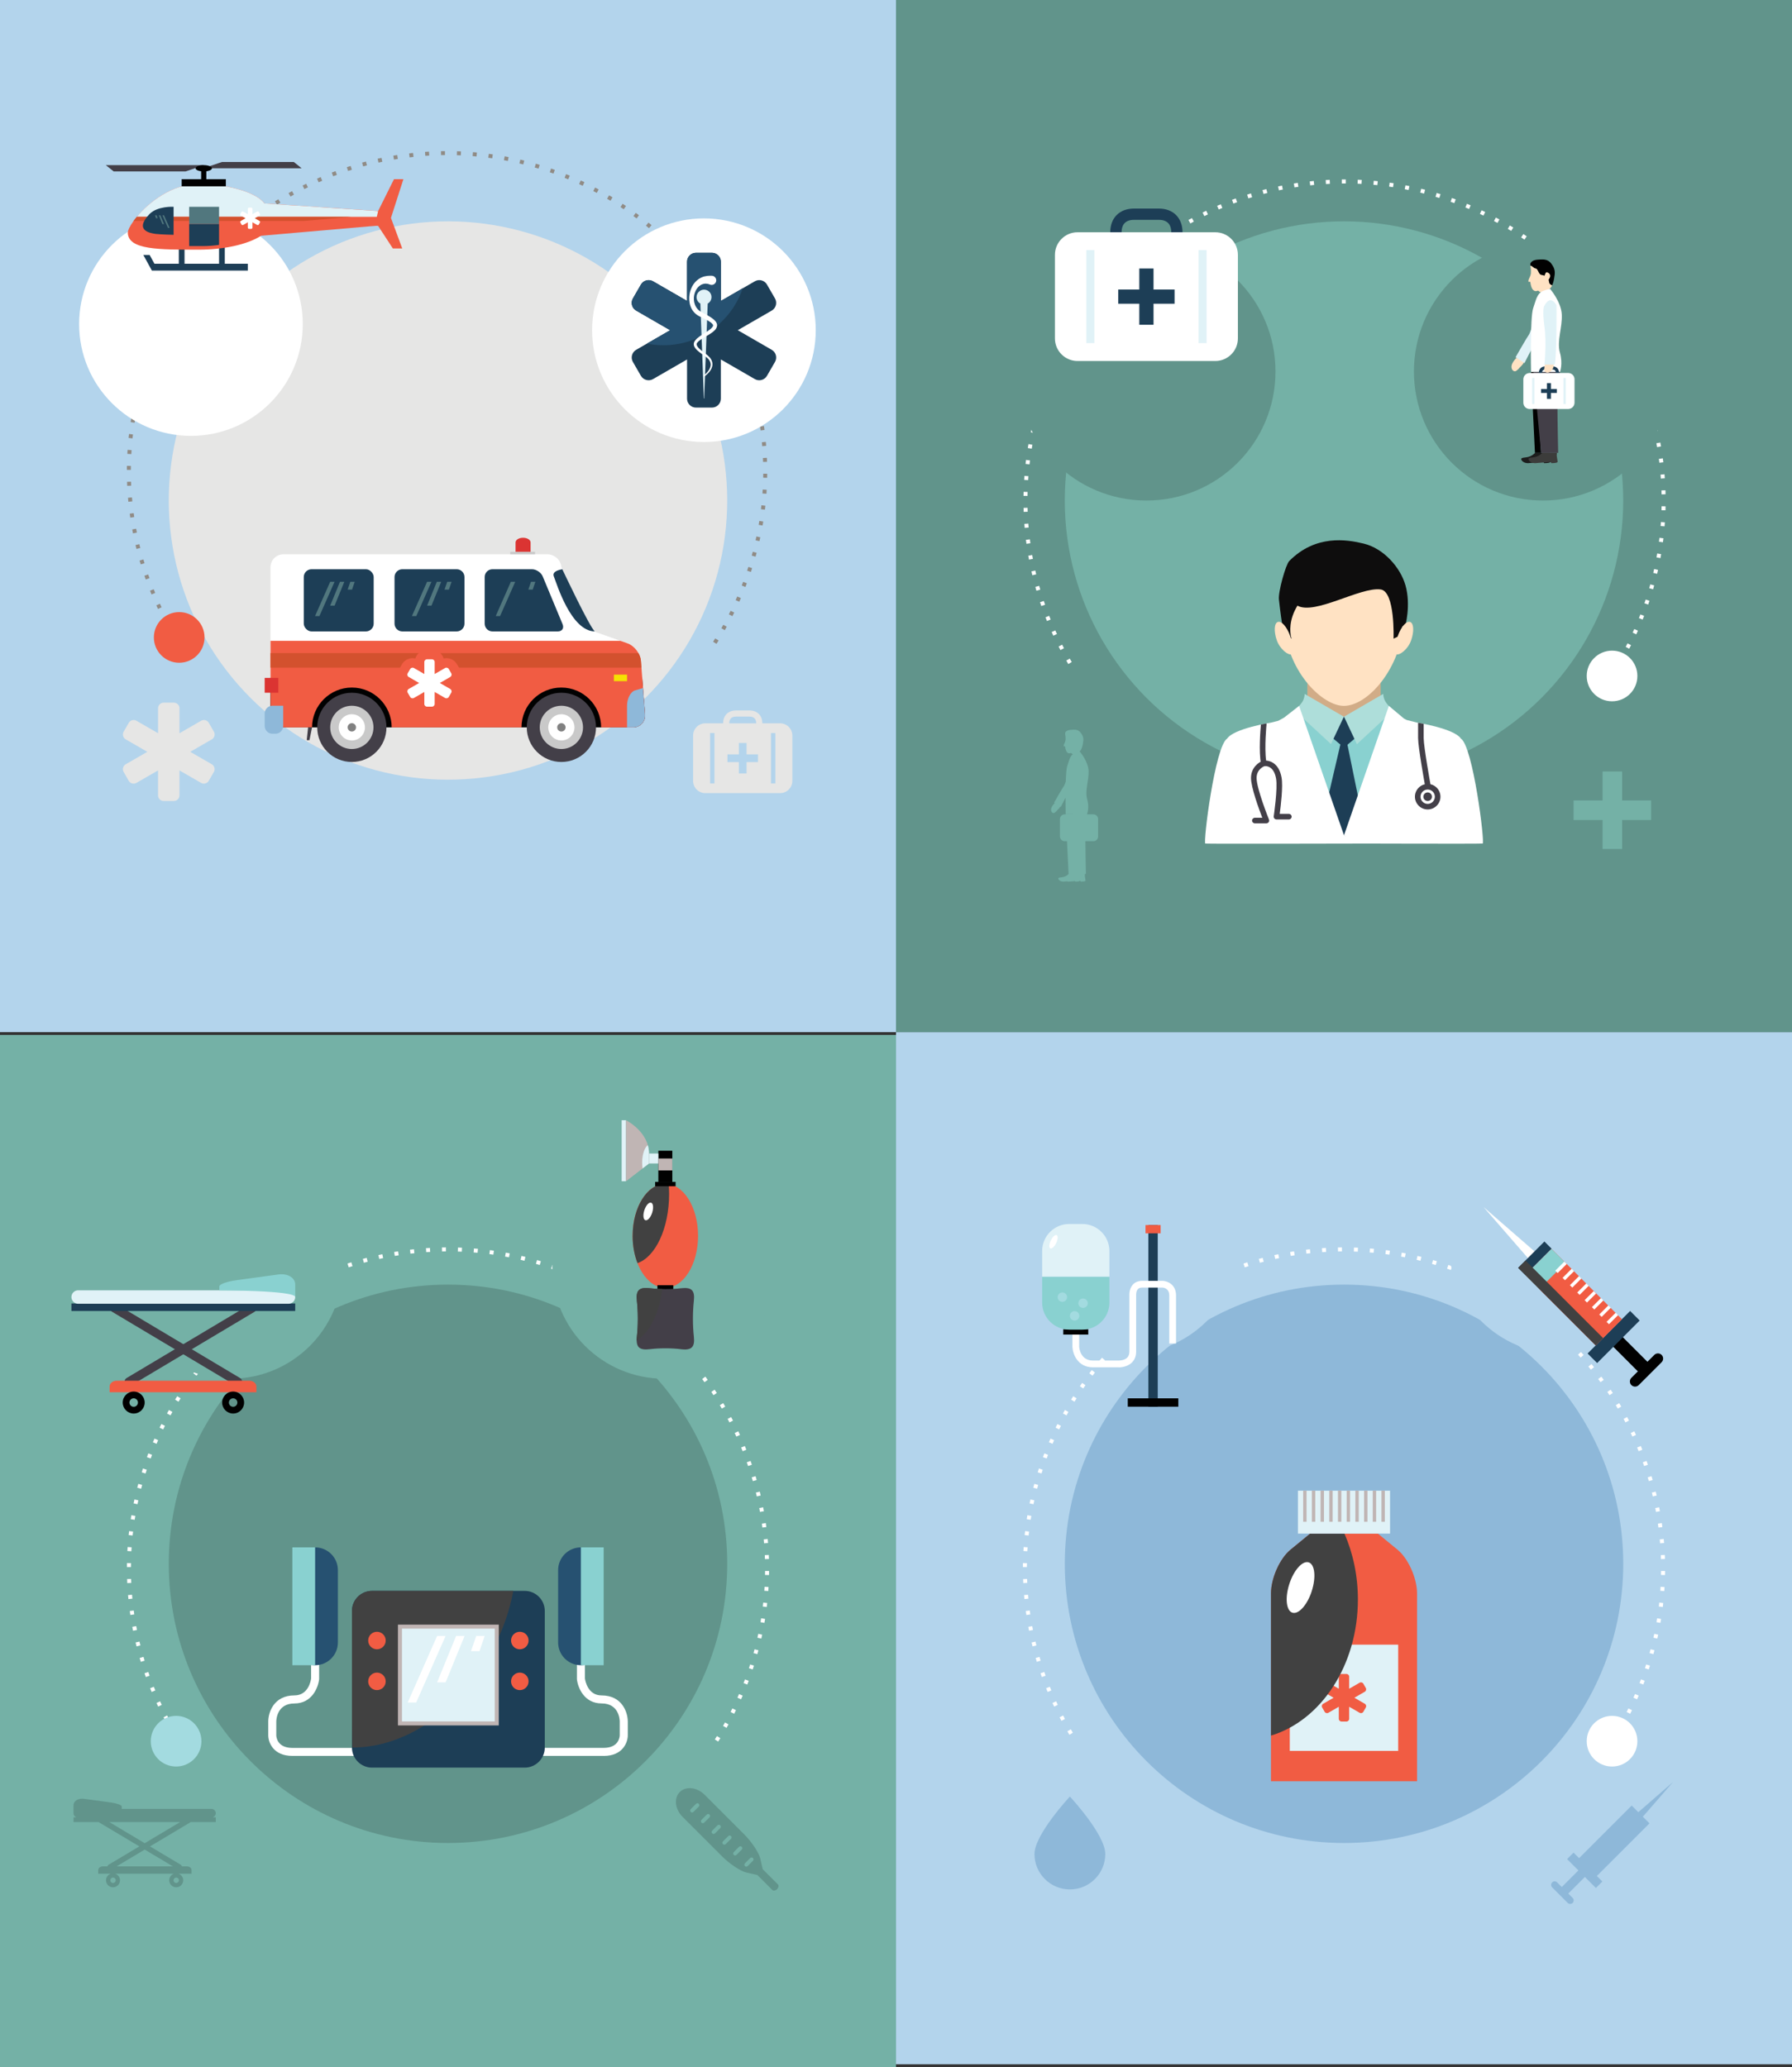 <?xml version="1.0" encoding="UTF-8"?>
<svg xmlns="http://www.w3.org/2000/svg" xmlns:xlink="http://www.w3.org/1999/xlink" viewBox="0 0 642.31 741">
  <rect x="0" y="0" width="642.31" height="741" fill="#333333" stroke="none"/>
  <defs>
    <style>
      .cls-1 {
        fill: #89d1d0;
      }

      .cls-1, .cls-2, .cls-3, .cls-4, .cls-5, .cls-6, .cls-7, .cls-8, .cls-9, .cls-10, .cls-11, .cls-12, .cls-13, .cls-14, .cls-15, .cls-16, .cls-17, .cls-18, .cls-19, .cls-20, .cls-21, .cls-22, .cls-23, .cls-24, .cls-25, .cls-26, .cls-27, .cls-28, .cls-29 {
        stroke-width: 0px;
      }

      .cls-2 {
        fill: #c0b5b4;
      }

      .cls-3 {
        fill: #433f48;
      }

      .cls-4 {
        fill: #db3432;
      }

      .cls-5 {
        fill: #b3d4ec;
      }

      .cls-6 {
        fill: #d1ac87;
      }

      .cls-7 {
        fill: #3c3c3b;
      }

      .cls-8 {
        fill: #d3512e;
      }

      .cls-9 {
        fill: #c9c9c9;
      }

      .cls-10 {
        fill: #818181;
      }

      .cls-30 {
        isolation: isolate;
      }

      .cls-11 {
        fill: #1c1c1c;
      }

      .cls-12 {
        fill: #8eb8d9;
      }

      .cls-13 {
        fill: #f5e103;
      }

      .cls-14 {
        fill: #e6e6e5;
      }

      .cls-15 {
        fill: #010101;
      }

      .cls-16 {
        fill: #f15c43;
      }

      .cls-17 {
        fill: #0e0d0d;
      }

      .cls-18 {
        fill: #1d3e56;
      }

      .cls-19 {
        fill: #265171;
      }

      .cls-20 {
        fill: #61948b;
      }

      .cls-21 {
        fill: #51777e;
      }

      .cls-22 {
        fill: #414141;
        mix-blend-mode: screen;
      }

      .cls-23 {
        fill: #e0f2f7;
      }

      .cls-24 {
        fill: #a3dbe0;
      }

      .cls-25 {
        fill: #ffe2c3;
      }

      .cls-26 {
        fill: #fff;
      }

      .cls-31 {
        mask: url(#mask);
      }

      .cls-27 {
        fill: #74b1a6;
      }

      .cls-28 {
        fill: #908b85;
      }

      .cls-29 {
        fill: #aededa;
      }
    </style>
    <mask id="mask" x="243.9" y="96.2" width="23.2" height="54.63" maskUnits="userSpaceOnUse">
      <g>
        <rect class="cls-26" x="243.9" y="96.2" width="23.2" height="54.63"/>
        <polygon class="cls-15" points="252.99 127.84 251.72 127.84 251.64 125.71 252.99 125.71 252.99 127.84"/>
        <polygon class="cls-15" points="253.41 116.01 251.25 114.31 251.15 111.09 253.54 111.56 253.41 116.01"/>
      </g>
    </mask>
  </defs>
  <g class="cls-30">
    <g id="Layer_1" data-name="Layer 1">
      <g>
        <rect class="cls-5" x="0" y="0" width="321.16" height="370"/>
        <path class="cls-28" d="M256.8,230.81l-1.2-.77c.25-.4.51-.8.76-1.19l1.21.75c-.25.4-.51.81-.77,1.21ZM62.09,228.38c-.25-.41-.49-.82-.74-1.23l1.22-.73c.24.41.48.81.73,1.21l-1.22.74ZM259.78,225.91l-1.23-.71c.23-.41.47-.82.7-1.23l1.24.69c-.23.42-.47.83-.71,1.25ZM59.24,223.41c-.23-.42-.45-.84-.67-1.26l1.26-.66c.22.42.44.83.66,1.25l-1.25.68ZM262.51,220.87l-1.27-.65c.21-.42.43-.84.64-1.26l1.28.63c-.21.43-.43.85-.64,1.28ZM56.64,218.31c-.21-.43-.41-.86-.61-1.3l1.29-.6c.2.43.4.85.6,1.28l-1.28.61ZM264.98,215.71l-1.3-.58c.19-.43.38-.86.57-1.3l1.31.57c-.19.44-.38.87-.58,1.31ZM54.31,213.08c-.18-.44-.36-.88-.54-1.32l1.32-.53c.18.44.36.87.54,1.31l-1.31.55ZM267.19,210.42l-1.33-.52c.17-.44.34-.88.51-1.32l1.33.5c-.17.45-.34.89-.51,1.34ZM52.24,207.74c-.16-.45-.32-.9-.47-1.35l1.34-.47c.16.45.31.89.47,1.33l-1.34.48ZM269.14,205.03l-1.35-.45c.15-.45.3-.9.44-1.35l1.36.43c-.15.46-.29.91-.44,1.36ZM50.44,202.31c-.14-.46-.27-.91-.41-1.37l1.37-.39c.13.45.26.9.4,1.35l-1.36.41ZM270.82,199.55l-1.37-.38c.13-.45.25-.91.37-1.37l1.38.36c-.12.46-.25.92-.38,1.38ZM48.91,196.79c-.12-.46-.23-.93-.34-1.39l1.38-.33c.11.46.22.92.33,1.37l-1.38.34ZM272.21,194l-1.39-.31c.1-.46.2-.92.3-1.38l1.39.3c-.1.47-.2.93-.31,1.4ZM47.67,191.2c-.09-.47-.18-.94-.27-1.41l1.4-.26c.08.46.17.93.26,1.39l-1.4.28ZM273.33,188.38l-1.4-.24c.08-.47.16-.93.23-1.4l1.41.23c-.08.47-.15.94-.24,1.42ZM46.7,185.56c-.07-.47-.14-.95-.2-1.42l1.41-.19c.06.47.13.93.2,1.4l-1.41.21ZM274.16,182.71l-1.41-.17c.06-.47.11-.94.16-1.41l1.42.15c-.05.48-.11.95-.16,1.42ZM46.01,179.87c-.05-.48-.09-.95-.13-1.43l1.42-.12c.04.47.08.94.13,1.41l-1.42.14ZM274.71,177l-1.42-.1c.03-.47.06-.94.09-1.41l1.42.08c-.03.48-.06.95-.09,1.43ZM45.6,174.16c-.02-.48-.04-.95-.06-1.43l1.42-.05c.02.47.03.94.06,1.41l-1.42.07ZM274.97,171.28l-1.42-.03c0-.47.02-.94.02-1.42h1.42c0,.49,0,.97-.02,1.45ZM46.9,168.44h-1.42c0-.48,0-.96.01-1.44l1.42.02c0,.47-.01.94-.01,1.41ZM273.51,165.59c-.01-.47-.03-.94-.05-1.41l1.42-.06c.02.48.04.95.05,1.43l-1.42.04ZM47.06,162.78l-1.42-.08c.03-.48.05-.95.09-1.43l1.42.09c-.03.47-.06.94-.08,1.41ZM273.2,159.94c-.04-.47-.08-.94-.12-1.41l1.42-.13c.04.48.08.95.12,1.43l-1.42.11ZM47.51,157.14l-1.42-.15c.05-.47.1-.95.16-1.42l1.41.17c-.06.47-.11.94-.16,1.4ZM272.61,154.31l-.19-1.4,1.41-.2.19,1.42-1.41.18ZM48.24,151.54l-1.41-.22c.07-.47.15-.95.23-1.42l1.4.24c-.08.47-.16.93-.23,1.4ZM271.74,148.72c-.08-.47-.17-.93-.26-1.39l1.4-.27c.09.47.18.94.26,1.41l-1.4.25ZM49.25,145.95l-1.39-.29c.1-.47.2-.94.3-1.4l1.39.31c-.1.46-.2.92-.3,1.39ZM270.6,143.18c-.11-.46-.22-.92-.33-1.37l1.38-.34c.11.46.23.93.33,1.39l-1.39.32ZM50.55,140.43l-1.38-.36c.12-.46.24-.93.37-1.39l1.37.38c-.13.46-.25.91-.37,1.37ZM269.18,137.71c-.13-.45-.26-.91-.4-1.36l1.36-.41c.14.46.27.92.4,1.38l-1.37.39ZM52.12,134.99l-1.36-.43c.14-.46.29-.91.44-1.37l1.35.45c-.15.45-.29.9-.44,1.35ZM267.49,132.31c-.15-.45-.31-.89-.46-1.34l1.34-.48c.16.45.32.9.47,1.35l-1.35.46ZM53.96,129.63l-1.33-.49c.17-.45.34-.9.51-1.34l1.33.51c-.17.44-.34.88-.5,1.32ZM265.53,127c-.18-.44-.35-.88-.53-1.31l1.32-.54c.18.44.36.88.54,1.33l-1.32.53ZM56.06,124.37l-1.31-.56c.19-.44.38-.88.57-1.31l1.3.58c-.19.43-.38.86-.57,1.3ZM263.31,121.8c-.2-.43-.39-.86-.6-1.28l1.29-.61c.2.43.41.86.6,1.3l-1.29.59ZM58.43,119.23l-1.28-.63c.21-.43.42-.86.64-1.28l1.27.64c-.21.42-.42.84-.63,1.27ZM260.83,116.72c-.22-.42-.44-.83-.66-1.25l1.26-.67c.22.42.45.84.66,1.26l-1.26.66ZM61.04,114.21l-1.25-.69c.23-.42.46-.83.7-1.25l1.24.7c-.23.41-.46.82-.69,1.23ZM258.1,111.79c-.24-.41-.48-.81-.72-1.21l1.22-.74c.25.41.49.82.73,1.23l-1.23.72ZM63.91,109.32l-1.21-.75c.25-.41.51-.81.76-1.21l1.2.77c-.25.4-.5.8-.75,1.2ZM255.13,106.99c-.26-.39-.52-.79-.78-1.17l1.18-.8c.27.39.53.79.79,1.19l-1.19.78ZM67.01,104.59l-1.17-.81c.27-.39.54-.78.82-1.17l1.16.82c-.27.39-.54.77-.81,1.16ZM251.92,102.35c-.28-.38-.56-.76-.84-1.13l1.14-.85c.28.38.57.76.85,1.15l-1.15.84ZM70.33,100.02l-1.13-.87c.29-.38.58-.76.88-1.13l1.12.88c-.29.37-.58.74-.87,1.12ZM248.48,97.87c-.3-.37-.59-.73-.89-1.09l1.1-.91c.3.37.61.74.91,1.11l-1.11.9ZM73.88,95.61l-1.09-.92c.31-.36.62-.73.93-1.09l1.07.94c-.31.36-.62.71-.92,1.07ZM244.82,93.56c-.31-.35-.63-.7-.95-1.05l1.05-.96c.32.35.64.7.96,1.06l-1.06.95ZM77.65,91.39l-1.04-.97c.33-.35.65-.69.99-1.04l1.03.99c-.33.34-.65.68-.97,1.03ZM240.95,89.44c-.33-.34-.66-.67-1-1l1-1.01c.34.34.68.67,1.01,1.01l-1.01,1ZM81.61,87.36l-.99-1.02c.34-.33.69-.66,1.03-.99l.98,1.04c-.34.32-.68.65-1.02.97ZM236.88,85.52c-.35-.32-.7-.64-1.05-.95l.95-1.06c.36.32.71.64,1.06.96l-.96,1.05ZM85.77,83.54l-.94-1.07c.36-.31.72-.62,1.08-.93l.93,1.08c-.36.31-.72.61-1.07.92ZM232.62,81.8c-.36-.3-.73-.6-1.09-.9l.9-1.11c.37.3.74.6,1.11.91l-.91,1.1ZM90.12,79.93l-.88-1.12c.37-.3.75-.59,1.13-.88l.87,1.13c-.37.29-.74.58-1.11.87ZM228.18,78.3c-.38-.28-.76-.56-1.14-.84l.84-1.15c.39.28.77.57,1.15.85l-.85,1.14ZM94.63,76.54l-.83-1.16c.39-.28.78-.55,1.17-.82l.81,1.17c-.39.27-.77.54-1.15.81ZM223.58,75.02c-.39-.26-.78-.53-1.18-.78l.78-1.19c.4.26.8.53,1.19.79l-.8,1.18ZM99.31,73.38l-.77-1.2c.4-.26.8-.51,1.21-.76l.75,1.21c-.4.25-.8.5-1.19.75ZM218.81,71.97c-.4-.24-.81-.49-1.21-.73l.72-1.23c.41.24.82.49,1.23.73l-.74,1.22ZM104.14,70.46l-.71-1.24c.41-.24.83-.47,1.24-.7l.69,1.24c-.41.23-.82.46-1.23.69ZM213.9,69.16c-.42-.22-.83-.45-1.25-.67l.66-1.26c.42.22.84.45,1.26.67l-.67,1.25ZM109.1,67.78l-.64-1.27c.43-.22.85-.43,1.28-.64l.63,1.28c-.42.21-.85.42-1.27.63ZM208.85,66.59c-.43-.2-.85-.4-1.28-.6l.6-1.29c.43.2.87.4,1.3.61l-.61,1.28ZM114.21,65.35l-.58-1.3c.44-.19.87-.39,1.31-.57l.56,1.31c-.43.19-.87.38-1.3.57ZM203.68,64.28c-.44-.18-.87-.36-1.31-.54l.53-1.32c.44.18.89.36,1.33.54l-.55,1.31ZM119.43,63.19l-.51-1.33c.44-.17.89-.34,1.34-.51l.49,1.33c-.44.16-.88.33-1.32.5ZM198.4,62.23c-.44-.16-.89-.32-1.34-.47l.46-1.35c.45.16.9.31,1.35.48l-.48,1.34ZM124.76,61.28l-.44-1.35c.45-.15.91-.29,1.36-.44l.43,1.36c-.45.14-.9.29-1.35.43ZM193.02,60.45c-.45-.14-.9-.27-1.36-.4l.4-1.37c.46.13.92.27,1.38.41l-.41,1.36ZM130.17,59.65l-.38-1.37c.46-.13.92-.25,1.38-.37l.36,1.38c-.46.12-.91.24-1.37.37ZM187.56,58.94c-.46-.11-.92-.23-1.38-.34l.33-1.38c.47.11.93.22,1.39.34l-.34,1.38ZM135.66,58.29l-.31-1.39c.47-.1.93-.2,1.4-.3l.29,1.39c-.46.1-.92.2-1.38.3ZM182.02,57.7c-.46-.09-.93-.18-1.39-.27l.26-1.4c.47.09.94.18,1.41.27l-.27,1.4ZM141.21,57.2l-.24-1.4c.47-.08.94-.16,1.41-.23l.22,1.41c-.47.07-.93.15-1.39.23ZM176.43,56.75c-.47-.07-.94-.13-1.41-.19l.19-1.41c.48.06.95.13,1.42.2l-.2,1.41ZM146.81,56.4l-.17-1.41c.47-.06.95-.11,1.42-.16l.15,1.42c-.47.05-.94.1-1.41.16ZM170.81,56.08c-.47-.04-.94-.08-1.41-.12l.11-1.42c.48.04.95.08,1.43.13l-.13,1.42ZM152.44,55.86l-.1-1.42c.48-.03.95-.06,1.43-.09l.08,1.42c-.47.03-.94.06-1.41.09ZM165.17,55.69c-.47-.02-.94-.04-1.41-.05l.04-1.42c.48.02.95.03,1.43.05l-.06,1.42ZM158.09,55.61l-.03-1.42c.48,0,.95-.02,1.43-.02v1.42c-.46,0-.93,0-1.41.02Z"/>
        <circle class="cls-14" cx="160.58" cy="179.42" r="100.08" transform="translate(-79.84 166.1) rotate(-45)"/>
        <circle class="cls-26" cx="68.44" cy="116.17" r="40.08"/>
        <circle class="cls-26" cx="252.31" cy="118.37" r="40.08"/>
        <path class="cls-16" d="M73.31,228.5c0,5.02-4.07,9.08-9.08,9.08s-9.08-4.06-9.08-9.08,4.07-9.08,9.08-9.08,9.08,4.06,9.08,9.08Z"/>
        <g>
          <path class="cls-18" d="M276.61,125.4l-12.17-7.03,12.17-7.03c1.53-.88,2.05-2.83,1.17-4.36l-2.87-4.97c-.88-1.53-2.83-2.05-4.36-1.17l-12.17,7.03v-14.06c0-1.76-1.43-3.19-3.19-3.19h-5.74c-1.76,0-3.19,1.43-3.19,3.19v14.06l-12.18-7.03c-1.52-.88-3.47-.36-4.36,1.17l-2.87,4.97c-.88,1.52-.36,3.48,1.17,4.36l12.18,7.03-12.18,7.03c-1.52.88-2.05,2.83-1.17,4.35l2.87,4.97c.88,1.52,2.83,2.05,4.36,1.17l12.18-7.03v14.06c0,1.76,1.43,3.19,3.19,3.19h5.74c1.76,0,3.19-1.43,3.19-3.19v-14.06l12.17,7.03c1.52.88,3.48.36,4.36-1.17l2.87-4.97c.88-1.52.36-3.47-1.17-4.35Z"/>
          <path class="cls-19" d="M266.22,103.35l-7.84,4.53v-14.06c0-1.76-1.43-3.19-3.19-3.19h-5.74c-1.76,0-3.19,1.43-3.19,3.19v14.06l-12.18-7.03c-1.52-.88-3.47-.36-4.36,1.17l-2.87,4.97c-.88,1.52-.36,3.48,1.17,4.36l12.18,7.03-8.32,4.8c1.91.38,3.88.58,5.9.58,13.22,0,24.43-8.54,28.44-20.41Z"/>
          <path class="cls-23" d="M255.03,106.51c0-1.48-1.2-2.68-2.68-2.68s-2.68,1.2-2.68,2.68c0,1,.55,1.86,1.36,2.32l1.25,33.98s.03.06.06.06c.03,0,.06-.03.07-.06l1.25-33.98c.81-.46,1.36-1.32,1.36-2.32Z"/>
          <g class="cls-31">
            <path class="cls-26" d="M252.24,134.61s.15-.11.42-.34c.27-.23.65-.59,1.06-1.1.4-.51.85-1.2.98-2.05.15-.85-.18-1.81-.95-2.58-.74-.77-1.89-1.36-2.96-2.22-.54-.43-1.09-.87-1.57-1.5-.23-.32-.46-.7-.53-1.19-.08-.49.09-1.01.33-1.37.49-.75,1.13-1.2,1.75-1.67.63-.45,1.28-.86,1.93-1.27.65-.4,1.26-.8,1.83-1.26.55-.43,1.06-1.01,1.07-1.36.06-.28-.36-.79-.94-1.19-.56-.41-1.22-.77-1.88-1.11-.67-.35-1.31-.64-2.04-.98-.3-.15-.75-.41-1.07-.66-.34-.26-.65-.54-.93-.86-1.13-1.27-1.59-2.88-1.69-4.34-.07-1.47.16-2.87.67-4.07.47-1.19,1.25-2.27,2.04-2.94.93-.81,1.83-1.22,2.68-1.45.83-.2,1.51-.26,1.96-.25.46,0,.7,0,.7,0,.9.01,1.63.75,1.62,1.66s-.75,1.63-1.66,1.62c-.19,0-.37-.04-.54-.1l-.06-.02s-.14-.05-.4-.15c-.27-.09-.66-.18-1.17-.19-.48.02-1.17.17-1.75.51-.73.45-1.32,1.1-1.79,2.03-.44.92-.74,2.06-.64,3.25.07,1.18.51,2.4,1.32,3.32.2.23.43.44.68.64.27.2.46.32.83.51.62.32,1.34.69,2.01,1.07.68.39,1.37.8,2.03,1.32.33.26.66.56.96.96.29.38.56.98.47,1.6-.25,1.22-1.05,1.73-1.67,2.25-.66.49-1.35.9-2.01,1.28-1.27.75-2.69,1.5-3.41,2.44-.71.83.5,1.98,1.44,2.77.97.86,2.09,1.46,2.94,2.41.86.91,1.24,2.19,1,3.21-.21,1.02-.76,1.74-1.2,2.26-.94,1.04-1.64,1.45-1.64,1.45h-.01c-.1.06-.22.03-.27-.07-.05-.09-.02-.2.06-.26Z"/>
          </g>
        </g>
        <path class="cls-14" d="M75.92,273.97l-7.73-4.46,7.73-4.46c.97-.56,1.3-1.8.74-2.77l-1.82-3.16c-.56-.97-1.8-1.3-2.77-.74l-2.75,1.59h0l-4.98,2.87v-8.93c0-1.12-.91-2.02-2.03-2.02h-3.64c-1.12,0-2.02.91-2.02,2.02v8.93l-7.73-4.46c-.97-.56-2.21-.23-2.77.74l-1.82,3.16c-.56.97-.23,2.21.74,2.77l7.73,4.46-5.29,3.05h0l-2.45,1.41c-.97.56-1.3,1.8-.74,2.77l1.82,3.16c.56.97,1.8,1.3,2.77.74l7.73-4.46v8.93c0,1.12.91,2.03,2.02,2.03h3.64c1.12,0,2.03-.91,2.03-2.03v-8.93l7.73,4.46c.97.56,2.21.23,2.77-.74l1.82-3.16c.56-.97.23-2.21-.74-2.77Z"/>
        <g>
          <g>
            <path class="cls-26" d="M229.7,236.82c-.2-2.56-2.33-5.33-4.75-6.19l-11.32-4.01c-2.42-.86-12.4-23.28-12.4-23.28-.2-2.56-2.45-4.64-5.02-4.64h-94.61c-2.57,0-4.65,2.08-4.65,4.65v39.66h133.23l-.48-6.19Z"/>
            <path class="cls-15" d="M96.95,243.01v13.08c0,2.57,2.08,4.65,4.65,4.65h125.32c2.57,0,4.49-2.07,4.29-4.64l-1.03-13.09H96.95Z"/>
          </g>
          <path class="cls-3" d="M138.52,260.74c0,6.85-5.56,12.41-12.41,12.41s-12.41-5.55-12.41-12.41,5.55-12.41,12.41-12.41,12.41,5.55,12.41,12.41Z"/>
          <path class="cls-9" d="M126.11,268.5c-4.28,0-7.75-3.48-7.75-7.76s3.48-7.75,7.75-7.75,7.76,3.48,7.76,7.75-3.48,7.76-7.76,7.76Z"/>
          <path class="cls-26" d="M126.11,265.44c-2.59,0-4.7-2.11-4.7-4.7s2.11-4.7,4.7-4.7,4.7,2.11,4.7,4.7-2.11,4.7-4.7,4.7Z"/>
          <path class="cls-10" d="M126.11,262.24c-.83,0-1.5-.67-1.5-1.5s.67-1.5,1.5-1.5,1.5.67,1.5,1.5-.67,1.5-1.5,1.5Z"/>
          <path class="cls-3" d="M213.63,260.74c0,6.85-5.56,12.41-12.41,12.41s-12.41-5.55-12.41-12.41,5.55-12.41,12.41-12.41,12.41,5.55,12.41,12.41Z"/>
          <path class="cls-9" d="M201.22,268.5c-4.28,0-7.76-3.48-7.76-7.76s3.48-7.75,7.76-7.75,7.75,3.48,7.75,7.75-3.47,7.76-7.75,7.76Z"/>
          <path class="cls-26" d="M201.22,265.44c-2.59,0-4.7-2.11-4.7-4.7s2.11-4.7,4.7-4.7,4.69,2.11,4.69,4.7-2.1,4.7-4.69,4.7Z"/>
          <path class="cls-10" d="M201.22,262.24c-.83,0-1.5-.67-1.5-1.5s.67-1.5,1.5-1.5,1.5.67,1.5,1.5-.67,1.5-1.5,1.5Z"/>
          <path class="cls-16" d="M229.7,236.82c-.2-2.56-2.33-5.33-4.75-6.19l-2.56-.91h-125.43v26.37c0,2.57,2.08,4.65,4.65,4.65h10.24c0-7.87,6.4-14.27,14.27-14.27s14.27,6.4,14.27,14.27h46.53c0-7.87,6.4-14.27,14.27-14.27s14.27,6.4,14.27,14.27h11.48c2.57,0,4.49-2.07,4.29-4.64l-1.51-19.28Z"/>
          <path class="cls-12" d="M226.92,260.74c2.57,0,4.49-2.07,4.29-4.64l-.74-9.45s-1.28.38-2.86.84c-1.58.46-2.86,2.92-2.86,5.49v7.75h2.17Z"/>
          <rect class="cls-13" x="220.04" y="241.84" width="4.71" height="2.34"/>
          <polygon class="cls-3" points="110.92 265.33 109.94 265.33 110.43 260.74 111.85 260.74 110.92 265.33"/>
          <rect class="cls-9" x="182.89" y="197.8" width="8.88" height=".9"/>
          <path class="cls-4" d="M187.48,192.77c-1.49,0-2.69.75-2.69,1.68v3.35h5.39v-3.35c0-.93-1.21-1.68-2.7-1.68Z"/>
          <rect class="cls-4" x="94.87" y="243.01" width="4.9" height="5.32"/>
          <path class="cls-12" d="M97.66,263.03h1.06c1.54,0,2.79-1.25,2.79-2.79v-7.26h-3.85c-1.54,0-2.79,1.25-2.79,2.79v4.47c0,1.54,1.25,2.79,2.79,2.79Z"/>
          <path class="cls-18" d="M213.22,226.35c-1.76-1.24-11.67-22.29-11.67-22.29-1.8.32-3.66,1.01-3.04,2.57,1.03,2.57,6.14,19.64,14.71,19.72Z"/>
          <path class="cls-18" d="M176.51,226.35h23.42c1.55,0,2.31-1.16,1.72-2.58l-7.12-17.13c-.59-1.42-2.32-2.58-3.86-2.58h-14.16c-1.54,0-2.79,1.25-2.79,2.79v16.71c0,1.54,1.25,2.79,2.79,2.79Z"/>
          <path class="cls-18" d="M144.21,226.35h19.48c1.54,0,2.79-1.25,2.79-2.79v-16.71c0-1.54-1.25-2.79-2.79-2.79h-19.48c-1.54,0-2.8,1.25-2.8,2.79v16.71c0,1.54,1.25,2.79,2.8,2.79Z"/>
          <rect class="cls-18" x="108.88" y="204.06" width="25.06" height="22.29" rx="2.79" ry="2.79"/>
          <path class="cls-26" d="M161.38,246.98l-3.73-2.15,3.73-2.15c.47-.27.63-.87.36-1.33l-.88-1.52c-.27-.47-.87-.63-1.33-.36l-3.73,2.15v-4.31c0-.54-.44-.97-.97-.97h-1.76c-.54,0-.98.44-.98.97v4.31l-3.73-2.15c-.47-.27-1.06-.11-1.34.36l-.88,1.52c-.27.47-.11,1.06.36,1.33l3.73,2.15-3.73,2.15c-.47.27-.63.87-.36,1.34l.88,1.52c.27.47.87.63,1.34.36l3.73-2.15v4.3c0,.54.43.97.98.97h1.76c.54,0,.97-.44.97-.97v-4.3l3.73,2.15c.46.27,1.06.11,1.33-.36l.88-1.52c.27-.47.11-1.07-.36-1.34Z"/>
          <g>
            <path class="cls-8" d="M144.08,238.12c.78-1.35,2.23-2.19,3.79-2.19.34,0,.68.04,1,.12.23-.75.66-1.42,1.23-1.94h-53.15v5.22h46.44l.7-1.21Z"/>
            <path class="cls-8" d="M159.01,236.06c.33-.08.67-.12,1.01-.12,1.56,0,3.01.84,3.79,2.19l.7,1.2h65.4l-.19-2.51c-.07-.91-.39-1.84-.88-2.7h-71.04c.56.52,1,1.18,1.22,1.94Z"/>
          </g>
          <g>
            <polygon class="cls-21" points="114.49 220.85 112.92 220.85 118.35 208.55 119.92 208.55 114.49 220.85"/>
            <polygon class="cls-21" points="119.92 217.12 118.35 217.12 121.86 208.55 123.42 208.55 119.92 217.12"/>
            <polygon class="cls-21" points="126.18 211.37 124.61 211.37 125.57 208.55 127.14 208.55 126.18 211.37"/>
          </g>
          <g>
            <polygon class="cls-21" points="149.21 220.85 147.64 220.85 153.08 208.55 154.65 208.55 149.21 220.85"/>
            <polygon class="cls-21" points="154.65 217.12 153.08 217.12 156.58 208.55 158.15 208.55 154.65 217.12"/>
            <polygon class="cls-21" points="160.9 211.37 159.33 211.37 160.3 208.55 161.87 208.55 160.9 211.37"/>
          </g>
          <g>
            <polygon class="cls-21" points="179.24 220.85 177.68 220.85 183.11 208.55 184.68 208.55 179.24 220.85"/>
            <polygon class="cls-21" points="190.94 211.37 189.37 211.37 190.33 208.55 191.9 208.55 190.94 211.37"/>
          </g>
        </g>
        <g>
          <rect class="cls-18" x="78.52" y="88.22" width="2.05" height="6.33"/>
          <rect class="cls-18" x="64.09" y="88.22" width="2.05" height="6.33"/>
          <path class="cls-16" d="M71.14,65.95c10.19,0,20.68,2.91,23.66,6.97l40.97,2.74-1.22,5.29-40.98,3.57c-5.06,3.22-13.57,4.98-22.42,4.98-13.99,0-25.33.12-25.33-6.14,0-3.15,11.34-17.4,25.33-17.4Z"/>
          <polygon class="cls-16" points="134.03 78.67 132.07 75.66 135.53 75.66 141.22 64.23 144.59 64.23 140.13 78.12 144.18 89.07 140.81 89.07 135.52 80.96 132.89 80.96 134.03 78.67"/>
          <polygon class="cls-18" points="53.63 91.39 55.36 94.55 88.83 94.55 88.83 97 56.7 97 55.21 97 54.44 97 51.37 91.39 53.63 91.39"/>
          <path class="cls-23" d="M71.14,65.95c10.19,0,20.68,2.91,23.66,6.97l40.74,2.74-.48,2.06H49.03c4.33-5.2,12.61-11.77,22.1-11.77Z"/>
          <path class="cls-8" d="M49.02,77.73h76.92l-16.85,1.47h-61.22c.34-.47.73-.96,1.15-1.47Z"/>
          <path class="cls-18" d="M55.87,83.86c-1.94-.25-7.98-1.18-2.24-7.17,2.89-2.89,8.59-2.56,8.59-2.56v10.05s-4.77-.12-6.35-.32Z"/>
          <path class="cls-26" d="M86.33,79.2l1.67-.96-1.67-.96c-.21-.12-.28-.39-.16-.6l.39-.68c.12-.21.39-.28.6-.16l1.67.96v-1.93c0-.24.2-.44.44-.44h.78c.24,0,.44.19.44.44v1.93l1.67-.96c.21-.12.48-.05.6.16l.39.68c.12.21.05.48-.16.6l-1.66.96,1.66.96c.21.12.28.39.16.6l-.39.68c-.12.21-.39.28-.6.16l-1.67-.96v1.92c0,.24-.19.44-.44.44h-.78c-.24,0-.44-.2-.44-.44v-1.92l-1.67.96c-.21.12-.48.05-.6-.16l-.39-.68c-.12-.21-.05-.48.16-.6Z"/>
          <g>
            <polygon class="cls-21" points="60.21 81.7 60.78 81.7 58.79 77.18 58.21 77.18 60.21 81.7"/>
            <polygon class="cls-21" points="58.21 80.33 58.79 80.33 57.5 77.18 56.93 77.18 58.21 80.33"/>
            <polygon class="cls-21" points="55.92 78.22 56.5 78.22 56.14 77.18 55.57 77.18 55.92 78.22"/>
          </g>
          <g>
            <polygon class="cls-3" points="40.75 61.46 66.51 61.46 73.16 59.2 37.93 59.2 40.75 61.46"/>
            <polygon class="cls-3" points="105.32 58.07 79.55 58.07 72.9 60.33 108.13 60.33 105.32 58.07"/>
            <rect class="cls-15" x="65.12" y="64.23" width="15.83" height="2.58"/>
            <rect class="cls-15" x="72.1" y="60.33" width="1.86" height="3.9"/>
            <path class="cls-15" d="M70.1,60.33c0,.62,1.31,1.13,2.93,1.13s2.93-.51,2.93-1.13-1.31-1.13-2.93-1.13-2.93.51-2.93,1.13Z"/>
          </g>
          <g>
            <rect class="cls-21" x="67.8" y="74.14" width="10.72" height="6.19"/>
            <path class="cls-18" d="M78.52,80.33v7.46c-1.95.28-3.98.43-6.04.43-1.62,0-3.18,0-4.68-.01v-7.88h10.72Z"/>
          </g>
        </g>
        <path class="cls-14" d="M279.61,259.29h-6.37c0-2.8-1.81-4.61-4.61-4.61h-4.83c-2.8,0-4.61,1.81-4.61,4.61h-6.37c-2.43,0-4.39,1.97-4.39,4.39v16.25c0,2.43,1.97,4.39,4.39,4.39h26.79c2.43,0,4.39-1.97,4.39-4.39v-16.25c0-2.43-1.97-4.39-4.39-4.39ZM256.09,280.86h-1.56v-18.1h1.56v18.1ZM263.8,256.88h4.83c2,0,2.42,1.31,2.42,2.42h-9.66c0-1.1.42-2.42,2.41-2.42ZM271.69,273.19h-4.09v4.09h-2.77v-4.09h-4.09v-2.77h4.09v-4.09h2.77v4.09h4.09v2.77ZM277.91,280.86h-1.56v-18.1h1.56v18.1Z"/>
      </g>
      <g>
        <rect class="cls-27" x="0" y="371" width="321.16" height="370"/>
        <path class="cls-26" d="M257.42,624.31l-1.2-.77c.26-.4.51-.8.76-1.2l1.21.76c-.25.41-.51.81-.77,1.21ZM62.16,621.87c-.25-.41-.49-.82-.74-1.23l1.23-.73c.24.41.48.81.73,1.22l-1.22.74ZM260.41,619.4l-1.24-.71c.24-.41.47-.82.7-1.24l1.25.7c-.23.42-.47.83-.71,1.25ZM59.3,616.89c-.23-.42-.45-.84-.67-1.27l1.26-.66c.22.42.44.84.67,1.25l-1.26.68ZM263.14,614.35l-1.27-.65c.21-.42.43-.85.64-1.27l1.28.63c-.21.43-.43.86-.64,1.28ZM56.7,611.77c-.21-.43-.41-.87-.61-1.3l1.29-.6c.2.43.4.86.6,1.28l-1.29.62ZM265.62,609.16l-1.3-.58.57-1.3,1.31.57-.58,1.31ZM54.35,606.53c-.18-.44-.37-.89-.54-1.33l1.32-.54c.18.44.36.88.54,1.31l-1.32.55ZM267.84,603.87l-1.33-.52c.17-.44.34-.88.51-1.32l1.34.5c-.17.45-.34.9-.51,1.34ZM52.28,601.18l-.48-1.35,1.35-.47.47,1.34-1.34.48ZM269.79,598.46l-1.35-.45c.15-.45.3-.9.44-1.35l1.36.43c-.15.46-.29.91-.45,1.37ZM50.47,595.73c-.14-.46-.28-.92-.41-1.38l1.37-.4c.13.45.26.91.4,1.36l-1.37.42ZM271.47,592.97l-1.38-.38c.13-.46.25-.91.37-1.37l1.38.37c-.12.46-.25.93-.38,1.39ZM48.94,590.19c-.12-.46-.23-.93-.34-1.4l1.39-.33c.11.46.22.92.33,1.38l-1.38.35ZM272.88,587.39l-1.39-.31c.1-.46.2-.92.3-1.39l1.4.3c-.1.47-.2.94-.31,1.4ZM47.69,584.59c-.09-.47-.18-.94-.27-1.41l1.4-.26c.08.46.17.93.27,1.39l-1.4.28ZM274,581.76l-1.41-.25c.08-.46.16-.93.23-1.4l1.41.23c-.08.47-.15.95-.24,1.42ZM46.72,578.93c-.07-.47-.14-.95-.2-1.42l1.41-.19c.06.47.13.94.2,1.4l-1.41.21ZM274.83,576.07l-1.42-.17c.06-.47.11-.94.16-1.41l1.42.15c-.05.48-.11.95-.16,1.43ZM46.03,573.23c-.05-.48-.09-.95-.13-1.43l1.42-.12c.04.47.08.94.13,1.41l-1.42.14ZM275.38,570.35l-1.42-.1c.03-.47.06-.94.09-1.42l1.42.08c-.03.48-.06.96-.09,1.44ZM45.62,567.5c-.02-.48-.04-.96-.06-1.44l1.43-.05c.02.47.03.94.06,1.42l-1.43.07ZM275.64,564.61l-1.43-.03c0-.47.02-.95.02-1.42h1.43c0,.49,0,.97-.02,1.45ZM46.93,561.76h-1.43c0-.49,0-.96.01-1.44l1.43.02c0,.47-.01.95-.01,1.42ZM274.18,558.9c-.01-.47-.03-.94-.05-1.42l1.43-.06c.02.48.04.96.05,1.44l-1.43.04ZM47.09,556.09l-1.43-.08c.03-.48.05-.96.09-1.43l1.42.09c-.03.47-.06.94-.09,1.42ZM273.87,553.24c-.04-.47-.08-.94-.12-1.41l1.42-.13c.04.48.08.95.12,1.43l-1.42.11ZM47.54,550.44l-1.42-.15c.05-.48.1-.95.16-1.43l1.42.17c-.06.47-.11.94-.16,1.41ZM273.27,547.59l-.19-1.4,1.41-.2.19,1.43-1.42.17ZM48.27,544.81l-1.41-.22c.07-.48.15-.95.23-1.42l1.41.24c-.08.47-.16.94-.23,1.41ZM272.4,541.99c-.08-.47-.17-.93-.26-1.39l1.4-.27c.09.47.18.94.26,1.41l-1.41.25ZM49.29,539.22l-1.4-.29c.1-.47.2-.94.3-1.41l1.39.31c-.1.46-.2.93-.3,1.39ZM271.26,536.43c-.11-.46-.22-.92-.33-1.38l1.39-.34c.11.46.23.93.33,1.4l-1.39.32ZM50.58,533.68l-1.38-.36c.12-.46.25-.93.37-1.39l1.38.38c-.13.46-.25.92-.37,1.37ZM269.84,530.94c-.13-.45-.26-.91-.4-1.36l1.37-.41c.14.46.27.92.4,1.38l-1.37.39ZM52.16,528.22l-1.36-.43c.14-.46.29-.91.44-1.37l1.36.45c-.15.45-.29.9-.44,1.35ZM268.14,525.53c-.15-.45-.31-.89-.47-1.34l1.35-.48c.16.45.32.9.47,1.36l-1.35.46ZM54,522.85l-1.34-.5c.17-.45.34-.9.51-1.35l1.33.52c-.17.44-.34.88-.5,1.33ZM266.18,520.21c-.18-.44-.35-.88-.53-1.31l1.32-.54c.18.44.36.89.54,1.33l-1.33.53ZM56.11,517.57l-1.31-.56c.19-.44.38-.88.58-1.32l1.3.58c-.19.43-.38.87-.57,1.3ZM263.94,514.99c-.2-.43-.4-.86-.6-1.29l1.29-.61c.2.43.41.87.61,1.3l-1.3.59ZM58.48,512.41l-1.28-.63c.21-.43.42-.86.64-1.29l1.28.64c-.21.42-.42.85-.63,1.27ZM261.46,509.9c-.22-.42-.44-.84-.66-1.25l1.26-.67c.23.42.45.84.67,1.27l-1.27.66ZM61.11,507.38l-1.25-.69c.23-.42.47-.84.7-1.25l1.24.71c-.23.41-.47.83-.69,1.24ZM258.72,504.95c-.24-.41-.48-.81-.72-1.22l1.22-.74c.25.41.49.82.73,1.23l-1.23.72ZM63.98,502.48l-1.21-.75c.25-.41.51-.81.76-1.22l1.2.77c-.26.4-.51.8-.76,1.2ZM255.74,500.14c-.26-.39-.52-.79-.78-1.18l1.18-.8c.27.4.53.79.79,1.19l-1.19.78ZM67.09,497.74l-1.18-.81c.27-.39.55-.79.82-1.18l1.16.83c-.27.38-.54.77-.81,1.16ZM252.52,495.48c-.28-.38-.56-.76-.84-1.14l1.14-.85c.29.38.57.77.85,1.15l-1.15.84ZM70.43,493.15l-1.13-.87c.29-.38.58-.76.88-1.13l1.12.88c-.29.37-.58.74-.87,1.12ZM249.07,490.99c-.3-.37-.6-.73-.9-1.1l1.1-.91c.31.37.61.74.91,1.11l-1.11.9ZM73.99,488.73l-1.09-.92c.31-.37.62-.73.94-1.09l1.07.94c-.31.36-.62.71-.92,1.07ZM245.4,486.68c-.32-.35-.63-.7-.95-1.05l1.05-.96c.32.35.64.71.96,1.06l-1.06.95ZM77.76,484.5l-1.04-.98c.33-.35.66-.7.99-1.04l1.03.99c-.33.34-.65.68-.97,1.03ZM241.52,482.54c-.33-.34-.67-.67-1-1l1-1.01c.34.34.68.67,1.01,1.02l-1.02,1ZM81.74,480.46l-.99-1.03c.34-.33.69-.66,1.04-.99l.98,1.04c-.34.32-.69.65-1.02.98ZM237.44,478.61c-.35-.32-.7-.64-1.05-.95l.95-1.06c.36.32.71.64,1.06.96l-.96,1.05ZM85.91,476.63l-.94-1.08c.36-.31.72-.63,1.08-.94l.93,1.08c-.36.31-.72.62-1.07.93ZM233.17,474.88c-.36-.3-.73-.6-1.1-.9l.9-1.11c.37.3.74.6,1.11.91l-.91,1.1ZM90.26,473l-.89-1.12c.37-.3.75-.59,1.13-.88l.87,1.13c-.37.29-.74.58-1.11.87ZM228.72,471.37c-.38-.28-.76-.56-1.14-.84l.84-1.15c.39.28.77.57,1.15.86l-.86,1.14ZM94.79,469.6l-.83-1.16c.39-.28.78-.55,1.17-.82l.81,1.17c-.39.27-.77.54-1.16.81ZM224.1,468.08c-.39-.26-.79-.53-1.18-.79l.78-1.19c.4.26.8.53,1.2.8l-.8,1.18ZM99.48,466.43l-.77-1.2c.4-.26.81-.51,1.21-.77l.75,1.21c-.4.25-.8.5-1.2.75ZM219.32,465.02c-.4-.25-.81-.49-1.22-.73l.72-1.23c.41.24.82.49,1.23.74l-.74,1.22ZM104.32,463.5l-.71-1.24c.41-.24.83-.47,1.25-.7l.69,1.25c-.41.23-.82.46-1.23.69ZM214.39,462.2c-.42-.23-.83-.45-1.25-.67l.66-1.26c.42.22.85.45,1.27.68l-.68,1.25ZM109.3,460.82l-.64-1.27,1.28-.64.63,1.28-1.27.64ZM209.33,459.63c-.43-.2-.85-.4-1.28-.6l.6-1.3c.44.2.87.4,1.3.61l-.62,1.29ZM114.42,458.39l-.58-1.3c.44-.2.88-.39,1.32-.58l.56,1.31c-.43.19-.87.37-1.3.57ZM204.15,457.31l-1.32-.54.53-1.32,1.33.55-.55,1.32ZM119.66,456.21l-.51-1.33c.45-.17.89-.34,1.35-.51l.49,1.34c-.44.16-.88.33-1.32.5ZM198.85,455.26c-.45-.16-.89-.32-1.34-.47l.47-1.35c.45.16.91.32,1.36.48l-.48,1.34ZM125,454.3l-.45-1.35c.46-.15.91-.3,1.37-.44l.43,1.36c-.45.14-.9.29-1.35.43ZM193.45,453.47c-.45-.14-.91-.27-1.36-.4l.4-1.37c.46.13.92.27,1.38.41l-.42,1.37ZM130.43,452.67l-.38-1.38,1.38-.37.36,1.38-1.37.37ZM187.98,451.95l-1.38-.34.33-1.39,1.4.34-.34,1.39ZM135.94,451.3l-.31-1.39c.47-.1.94-.2,1.41-.3l.29,1.4c-.46.1-.92.2-1.38.3ZM182.43,450.71c-.47-.09-.93-.18-1.4-.26l.26-1.41c.47.09.94.18,1.42.27l-.27,1.4ZM141.51,450.22l-.24-1.41c.47-.08.94-.16,1.41-.23l.22,1.41c-.47.07-.93.15-1.4.23ZM176.82,449.76c-.47-.07-.94-.13-1.41-.2l.19-1.42c.48.06.95.13,1.43.2l-.2,1.41ZM147.12,449.41l-.17-1.42c.48-.06.95-.11,1.43-.16l.15,1.42c-.47.05-.94.1-1.41.16ZM171.18,449.09l-1.42-.12.12-1.42,1.43.12-.13,1.42ZM152.77,448.87l-.1-1.42c.48-.03.96-.06,1.44-.09l.08,1.42c-.47.03-.94.06-1.41.09ZM165.53,448.7c-.47-.02-.95-.04-1.42-.05l.04-1.43c.48.01.96.03,1.44.05l-.06,1.43ZM158.43,448.62l-.03-1.43c.48,0,.96-.02,1.44-.02v1.43c-.46,0-.94,0-1.41.02Z"/>
        <path class="cls-20" d="M260.66,560.58c0,55.28-44.81,100.09-100.08,100.09s-100.08-44.81-100.08-100.09,44.81-100.08,100.08-100.08,100.08,44.81,100.08,100.08Z"/>
        <circle class="cls-27" cx="82.72" cy="454.15" r="40.08"/>
        <circle class="cls-27" cx="238.04" cy="454.15" r="40.08"/>
        <circle class="cls-24" cx="63.12" cy="624.18" r="9.08"/>
        <path class="cls-20" d="M278.83,675.51l-5.47-5.47h.01s-.38-1.7-.85-3.78c-.47-2.08-3.06-5.98-5.79-8.71l-14.17-14.17c-2.73-2.73-6.71-3.17-8.9-.99-2.19,2.18-1.74,6.17.99,8.9l8.28,8.28,5.9,5.9c2.73,2.73,6.63,5.32,8.71,5.79l3.76.85.06-.06,5.47,5.47c.39.38,1.15.25,1.7-.31.55-.55.69-1.32.31-1.7ZM250.46,647.62l-1.9,1.9c-.14.14-.32.21-.49.21s-.36-.07-.49-.21c-.27-.27-.27-.72,0-.99l1.9-1.9c.27-.27.72-.27.99,0,.27.27.27.72,0,.99ZM254.31,651.47l-1.9,1.9c-.14.14-.32.2-.49.2s-.36-.07-.49-.2c-.27-.27-.27-.72,0-.99l1.9-1.9c.27-.27.72-.27.99,0,.27.27.27.71,0,.99ZM258.16,655.33l-1.9,1.9c-.14.14-.32.2-.49.2s-.36-.07-.49-.2c-.27-.27-.27-.72,0-.99l1.9-1.9c.27-.27.72-.27.99,0,.27.27.27.72,0,.99ZM262.01,659.18l-1.9,1.9c-.14.14-.32.2-.49.2s-.36-.07-.49-.2c-.27-.27-.27-.72,0-.99l1.9-1.9c.27-.27.72-.27.99,0,.27.27.27.72,0,.99ZM265.87,663.03l-1.9,1.9c-.14.14-.32.2-.49.2s-.36-.07-.49-.2c-.27-.27-.27-.71,0-.99l1.9-1.9c.27-.27.72-.27.99,0s.27.72,0,.99ZM269.88,667.05l-1.9,1.9c-.14.14-.32.2-.49.2s-.36-.07-.49-.2c-.27-.27-.27-.72,0-.99l1.9-1.9c.27-.27.72-.27.99,0,.27.27.27.72,0,.99Z"/>
        <g>
          <g>
            <path class="cls-3" d="M85.24,496.88c-.27,0-.55-.07-.79-.22l-44.24-26.4c-.74-.44-.98-1.39-.54-2.13.44-.74,1.39-.98,2.13-.54l44.24,26.4c.74.44.98,1.39.54,2.13-.29.49-.81.76-1.34.76Z"/>
            <path class="cls-3" d="M46.18,496.88c-.53,0-1.04-.27-1.34-.76-.44-.74-.2-1.69.54-2.13l44.24-26.4c.74-.44,1.69-.2,2.13.54.44.74.2,1.69-.54,2.13l-44.24,26.4c-.25.15-.52.22-.79.22Z"/>
            <rect class="cls-18" x="25.6" y="467.26" width="80.21" height="2.7"/>
            <path class="cls-16" d="M91.9,499.09v-2.07c0-1.14-1.16-2.07-2.59-2.07h-47.43c-1.43,0-2.59.93-2.59,2.07v2.07h52.61Z"/>
            <path class="cls-15" d="M47.92,498.84c-2.18,0-3.94,1.77-3.94,3.94s1.77,3.94,3.94,3.94,3.94-1.76,3.94-3.94-1.77-3.94-3.94-3.94ZM47.92,504.3c-.84,0-1.52-.68-1.52-1.52s.68-1.52,1.52-1.52,1.52.68,1.52,1.52-.68,1.52-1.52,1.52Z"/>
            <path class="cls-15" d="M83.56,498.84c-2.18,0-3.94,1.77-3.94,3.94s1.77,3.94,3.94,3.94,3.94-1.76,3.94-3.94-1.77-3.94-3.94-3.94ZM83.56,504.3c-.84,0-1.52-.68-1.52-1.52s.68-1.52,1.52-1.52,1.52.68,1.52,1.52-.68,1.52-1.52,1.52Z"/>
            <path class="cls-23" d="M105.82,464.96c0,1.33-1.08,2.41-2.42,2.41H28.02c-1.33,0-2.42-1.08-2.42-2.41h0c0-1.34,1.08-2.42,2.42-2.42h75.38c1.33,0,2.42,1.08,2.42,2.42h0Z"/>
          </g>
          <path class="cls-1" d="M78.61,461.15c0-.77,2.69-1.76,6.01-2.21l15.19-2.08c3.32-.45,6.01,1.18,6.01,3.64v4.47c0-2.42-27.21-2.42-27.21-2.42v-1.39Z"/>
        </g>
        <path class="cls-20" d="M27.47,651.45h-1.1v1.72h9.07c.06.07.12.14.21.19l14.29,8.53-11,6.56c-.23.14-.39.36-.45.6h-1.63c-.91,0-1.65.59-1.65,1.32v1.32h4.44c-.96.35-1.66,1.27-1.66,2.35,0,1.39,1.12,2.51,2.51,2.51s2.51-1.12,2.51-2.51c0-1.08-.69-2-1.66-2.35h20.95c-.96.35-1.65,1.27-1.65,2.35,0,1.39,1.12,2.51,2.51,2.51s2.51-1.12,2.51-2.51c0-1.08-.69-2-1.66-2.35h4.64v-1.32c0-.73-.74-1.32-1.65-1.32h-1.78c-.06-.24-.22-.46-.45-.6l-11-6.56,14.29-8.53c.08-.05.14-.12.21-.19h9.07v-1.72h-1.1c.63-.19,1.1-.77,1.1-1.46,0-.85-.69-1.54-1.54-1.54h-32.16v-.88c0-.49-1.71-1.12-3.82-1.41l-9.66-1.32c-2.11-.29-3.82.75-3.82,2.32v2.84c0,.7.46,1.27,1.1,1.46ZM62.21,674.03c0-.53.43-.96.96-.96s.96.43.96.96-.43.97-.96.97-.96-.43-.96-.97ZM39.55,674.03c0-.53.43-.96.97-.96s.96.43.96.96-.43.97-.96.97-.97-.43-.97-.97ZM51.87,663.03l10.08,6.02h-20.16l10.08-6.02ZM39.19,653.17h25.36l-12.68,7.57-12.68-7.57Z"/>
        <g>
          <g>
            <path class="cls-26" d="M128.65,629.45h-23.86c-6.83,0-8.64-4.83-8.64-7.39v-4.97c.02-3.26,2-9.33,9.38-9.33,5.03,0,5.89-5.36,5.98-6.06v-31.4h2.88v31.64c-.33,3.01-2.59,8.71-8.86,8.71s-6.5,5.83-6.5,6.51v4.91c0,.45.23,4.51,5.76,4.51h23.86v2.88Z"/>
            <g>
              <path class="cls-19" d="M107.67,588.78c0,4.51.78,8.16,5.28,8.16h0c4.51,0,8.16-3.65,8.16-8.16v-25.92c0-4.51-3.65-8.16-8.16-8.16h0c-4.51,0-5.28,3.65-5.28,8.16v25.92Z"/>
              <rect class="cls-1" x="104.79" y="554.7" width="8.16" height="42.24"/>
            </g>
          </g>
          <g>
            <path class="cls-26" d="M216.37,629.45h-23.86v-2.88h23.86c5.53,0,5.75-4.06,5.76-4.52v-4.91c0-.66-.23-6.5-6.5-6.5s-8.53-5.7-8.85-8.71v-.15s0-31.48,0-31.48h2.88v31.4c.09.69.98,6.07,5.98,6.07,7.38,0,9.36,6.08,9.38,9.33v4.97c0,2.56-1.81,7.39-8.64,7.39Z"/>
            <g>
              <path class="cls-19" d="M213.49,588.78c0,4.51-.77,8.16-5.28,8.16h0c-4.51,0-8.16-3.65-8.16-8.16v-25.92c0-4.51,3.65-8.16,8.16-8.16h0c4.51,0,5.28,3.65,5.28,8.16v25.92Z"/>
              <rect class="cls-1" x="208.21" y="554.7" width="8.16" height="42.24"/>
            </g>
          </g>
          <g>
            <path class="cls-18" d="M133.35,570.29h54.72c3.97,0,7.2,3.23,7.2,7.2v48.96c0,3.97-3.23,7.2-7.2,7.2h-54.72c-3.97,0-7.2-3.23-7.2-7.2v-48.96c0-3.97,3.23-7.2,7.2-7.2Z"/>
            <path class="cls-22" d="M126.15,618.53s.06,7.92.09,7.92c28.84,0,52.81-28.74,57.74-56.16h-50.63c-3.98,0-7.2,3.22-7.2,7.2v41.04Z"/>
            <rect class="cls-2" x="142.64" y="582.39" width="36.14" height="36.14"/>
            <rect class="cls-23" x="144.08" y="583.83" width="33.26" height="33.26"/>
            <path class="cls-16" d="M189.46,588.09c0,1.73-1.4,3.14-3.14,3.14s-3.14-1.41-3.14-3.14,1.4-3.14,3.14-3.14,3.14,1.4,3.14,3.14Z"/>
            <path class="cls-16" d="M189.46,602.73c0,1.73-1.4,3.14-3.14,3.14s-3.14-1.4-3.14-3.14,1.4-3.14,3.14-3.14,3.14,1.41,3.14,3.14Z"/>
            <path class="cls-16" d="M131.97,588.09c0,1.73,1.4,3.14,3.14,3.14s3.14-1.41,3.14-3.14-1.41-3.14-3.14-3.14-3.14,1.4-3.14,3.14Z"/>
            <path class="cls-16" d="M131.97,602.73c0,1.73,1.4,3.14,3.14,3.14s3.14-1.4,3.14-3.14-1.41-3.14-3.14-3.14-3.14,1.41-3.14,3.14Z"/>
            <g>
              <polygon class="cls-26" points="149.17 610.32 146.13 610.32 156.68 586.45 159.72 586.45 149.17 610.32"/>
              <polygon class="cls-26" points="159.72 603.08 156.68 603.08 163.48 586.45 166.52 586.45 159.72 603.08"/>
              <polygon class="cls-26" points="171.86 591.91 168.82 591.91 170.69 586.45 173.73 586.45 171.86 591.91"/>
            </g>
          </g>
        </g>
        <g>
          <g>
            <path class="cls-16" d="M250.21,443.02c0,10.29-5.25,18.64-11.73,18.64s-11.73-8.35-11.73-18.64,5.25-18.65,11.73-18.65,11.73,8.35,11.73,18.65Z"/>
            <rect class="cls-15" x="235.97" y="412.51" width="5.01" height="11.17"/>
            <rect class="cls-23" x="232.62" y="413.51" width="3.35" height="3.57"/>
            <rect class="cls-15" x="235.64" y="460.72" width="5.69" height="1.87"/>
            <path class="cls-3" d="M244.03,483.65c-3.46-.42-7.63-.42-11.09,0-3.83.46-5.09-.72-4.65-4.54.44-3.93.44-8.82,0-12.76-.43-3.83.83-5,4.66-4.54,3.46.41,7.64.41,11.09,0,3.83-.46,5.09.71,4.66,4.55-.44,3.94-.44,8.82,0,12.76.43,3.83-.83,5-4.66,4.55Z"/>
            <path class="cls-22" d="M226.75,443.02c0,3.59.64,6.94,1.75,9.78,6.45-2.23,11.33-12.47,11.33-24.79,0-1.2-.05-2.38-.14-3.54-.39-.06-.79-.09-1.2-.1-6.48,0-11.73,8.35-11.73,18.65Z"/>
            <rect class="cls-15" x="234.82" y="423.68" width="7.33" height="1.56"/>
            <path class="cls-26" d="M233.76,434.73c-.57,1.74-1.65,2.94-2.43,2.69-.77-.25-.94-1.87-.37-3.6.57-1.74,1.65-2.94,2.42-2.69.77.25.94,1.86.37,3.6Z"/>
            <path class="cls-26" d="M233.13,466.4c-.32.98-.93,1.65-1.36,1.51-.43-.14-.53-1.05-.21-2.02.32-.97.93-1.65,1.36-1.51.43.14.53,1.05.21,2.02Z"/>
            <path class="cls-22" d="M237.4,462.1c-1.54-.03-3.06-.13-4.46-.3-3.83-.46-5.09.71-4.66,4.54.44,3.94.44,8.83,0,12.76-.06.54-.08,1.02-.08,1.45,4.6-2.79,8.13-9.78,9.19-18.46Z"/>
            <rect class="cls-23" x="222.82" y="401.57" width="1.56" height="21.88"/>
            <path class="cls-2" d="M224.38,401.57s8.24,4.09,8.24,11.94v3.58s-8.24,6.37-8.24,6.37v-21.88Z"/>
            <path class="cls-23" d="M230.17,416.81c0,.72.06,1.4.15,2.05l2.3-1.78v-3.58c0-1.07-.17-2.06-.43-2.99-1.17.86-2.02,3.33-2.02,6.29Z"/>
          </g>
          <rect class="cls-2" x="235.97" y="415.29" width="5.01" height="4.29"/>
        </g>
      </g>
      <g>
        <rect class="cls-5" x="321.16" y="370" width="321.16" height="370"/>
        <path class="cls-26" d="M578.58,624.3l-1.2-.77c.26-.4.51-.8.76-1.2l1.21.76c-.25.41-.51.81-.77,1.21ZM383.32,621.87c-.25-.41-.49-.82-.74-1.23l1.23-.73c.24.41.48.81.73,1.22l-1.22.74ZM581.56,619.4l-1.24-.71c.24-.41.47-.82.7-1.24l1.25.69c-.23.42-.47.84-.71,1.25ZM380.46,616.89l-.67-1.27,1.26-.67.67,1.25-1.26.68ZM584.3,614.35l-1.27-.65c.22-.42.43-.84.64-1.27l1.28.63c-.21.43-.43.86-.65,1.29ZM377.85,611.77c-.21-.43-.41-.87-.61-1.3l1.3-.6c.2.43.4.86.6,1.28l-1.29.62ZM586.78,609.16l-1.3-.59c.19-.43.38-.86.57-1.3l1.31.57c-.19.44-.38.88-.58,1.31ZM375.51,606.53l-.54-1.33,1.32-.54.54,1.31-1.32.55ZM589,603.86l-1.33-.52c.17-.44.34-.88.51-1.33l1.34.5c-.17.45-.34.9-.51,1.34ZM373.43,601.18c-.16-.45-.32-.9-.48-1.35l1.35-.47c.15.45.31.89.47,1.34l-1.34.48ZM590.95,598.46l-1.35-.45c.15-.45.3-.9.44-1.35l1.36.43c-.15.46-.3.91-.45,1.37ZM371.63,595.73c-.14-.46-.27-.92-.41-1.38l1.37-.4c.13.45.27.91.4,1.36l-1.37.42ZM592.63,592.96l-1.37-.38.37-1.37,1.38.37-.38,1.38ZM370.1,590.19c-.11-.46-.23-.93-.34-1.39l1.39-.33c.11.46.22.92.33,1.38l-1.39.34ZM594.03,587.39l-1.39-.31.3-1.39,1.4.3-.31,1.4ZM368.85,584.59c-.09-.47-.18-.94-.27-1.41l1.4-.26c.09.46.18.93.27,1.39l-1.4.28ZM595.15,581.76l-1.41-.24c.08-.47.16-.93.23-1.4l1.41.23c-.08.47-.15.95-.24,1.42ZM367.88,578.93l-.2-1.42,1.41-.19.2,1.41-1.41.21ZM595.99,576.07l-1.42-.17c.06-.47.11-.94.16-1.41l1.42.15c-.05.48-.11.95-.16,1.43ZM367.19,573.23c-.05-.48-.09-.95-.13-1.43l1.42-.12c.04.47.08.94.13,1.41l-1.42.14ZM596.53,570.35l-1.42-.09.09-1.42,1.42.08-.09,1.43ZM366.78,567.5c-.02-.48-.04-.96-.06-1.44l1.43-.05c.02.47.03.94.06,1.41l-1.42.07ZM596.79,564.61l-1.43-.03.02-1.42h1.43s-.02,1.45-.02,1.45ZM368.08,561.76h-1.43c0-.49,0-.96.01-1.44l1.43.03c0,.47-.01.94-.01,1.42ZM595.34,558.9c-.02-.47-.03-.94-.05-1.42l1.43-.06c.02.48.04.95.05,1.43l-1.43.05ZM368.25,556.09l-1.42-.08c.02-.48.05-.96.08-1.44l1.42.1c-.03.47-.06.94-.09,1.41ZM595.03,553.24c-.04-.47-.08-.94-.12-1.41l1.42-.13c.04.48.08.95.12,1.43l-1.42.12ZM368.69,550.44l-1.42-.15c.05-.48.1-.95.16-1.43l1.42.16c-.05.47-.11.94-.16,1.41ZM594.43,547.6l-.19-1.41,1.41-.2.19,1.42-1.41.19ZM369.43,544.81l-1.41-.22.23-1.42,1.41.23-.23,1.41ZM593.56,541.99c-.08-.46-.17-.93-.26-1.39l1.4-.27c.09.47.18.94.26,1.41l-1.41.25ZM370.44,539.22l-1.4-.29.3-1.41,1.39.3-.3,1.39ZM592.41,536.43l-.33-1.38,1.39-.34.33,1.4-1.39.33ZM371.74,533.68l-1.38-.36.37-1.39,1.38.38-.37,1.38ZM590.99,530.94c-.13-.45-.26-.91-.4-1.36l1.37-.41c.14.46.27.92.4,1.38l-1.37.39ZM373.31,528.22l-1.36-.43c.14-.46.29-.91.44-1.37l1.35.45c-.15.45-.29.9-.44,1.35ZM589.3,525.53c-.15-.45-.31-.89-.46-1.34l1.34-.48c.16.45.32.9.47,1.36l-1.35.46ZM375.16,522.85l-1.34-.5c.17-.45.34-.9.51-1.35l1.33.52c-.17.44-.34.88-.5,1.33ZM587.33,520.21c-.17-.44-.35-.88-.53-1.31l1.32-.54c.18.44.36.89.54,1.33l-1.33.53ZM377.27,517.57l-1.31-.56c.19-.44.38-.88.58-1.32l1.3.58c-.19.43-.38.87-.57,1.3ZM585.1,514.99c-.2-.43-.4-.86-.6-1.29l1.29-.61c.2.43.41.87.61,1.3l-1.3.59ZM379.64,512.41l-1.28-.63c.21-.43.42-.86.64-1.29l1.27.65c-.21.42-.42.84-.63,1.27ZM582.61,509.9c-.22-.42-.44-.83-.66-1.25l1.26-.68c.23.42.45.84.67,1.27l-1.27.66ZM382.26,507.38l-1.25-.69c.23-.42.47-.84.7-1.25l1.24.71c-.23.41-.47.82-.69,1.24ZM579.87,504.95c-.24-.41-.48-.81-.72-1.22l1.22-.74c.25.41.49.82.73,1.23l-1.23.72ZM385.13,502.48l-1.21-.75.76-1.22,1.21.76-.76,1.2ZM576.9,500.14c-.26-.39-.52-.79-.78-1.18l1.18-.8c.27.4.53.79.79,1.19l-1.19.78ZM388.24,497.73l-1.17-.81c.27-.39.55-.79.82-1.18l1.17.83c-.27.38-.54.77-.81,1.16ZM573.68,495.48c-.28-.38-.56-.76-.84-1.14l1.14-.85c.29.38.57.77.85,1.15l-1.15.84ZM391.58,493.15l-1.13-.87c.29-.38.59-.76.88-1.13l1.12.88c-.29.37-.58.74-.87,1.12ZM570.23,490.99c-.3-.37-.6-.73-.9-1.1l1.1-.91c.31.37.61.74.91,1.11l-1.11.9ZM395.14,488.73l-1.09-.93c.31-.36.62-.73.94-1.09l1.08.94c-.31.36-.62.72-.92,1.08ZM566.56,486.67c-.31-.35-.63-.7-.95-1.05l1.05-.96c.32.35.65.71.96,1.06l-1.07.95ZM398.92,484.5l-1.04-.98c.33-.35.66-.7.99-1.04l1.03.99c-.33.34-.65.68-.97,1.03ZM562.68,482.55c-.33-.34-.67-.67-1-1l1.01-1.01c.34.34.68.67,1.01,1.01l-1.01,1ZM402.89,480.46l-.99-1.03c.34-.33.69-.66,1.04-.99l.98,1.04c-.34.32-.69.65-1.02.98ZM558.6,478.61c-.35-.32-.7-.64-1.05-.95l.95-1.06c.36.32.71.64,1.06.96l-.97,1.05ZM407.06,476.63l-.94-1.07c.36-.32.72-.63,1.08-.94l.93,1.08c-.36.31-.72.62-1.07.93ZM554.33,474.88c-.36-.3-.73-.6-1.1-.9l.9-1.11c.37.3.74.6,1.11.91l-.91,1.1ZM411.42,473l-.88-1.12c.37-.3.75-.59,1.13-.88l.87,1.13c-.37.29-.75.58-1.12.87ZM549.88,471.37c-.38-.28-.76-.56-1.14-.84l.84-1.15c.39.28.77.57,1.16.86l-.86,1.14ZM415.95,469.6l-.83-1.16c.39-.28.78-.55,1.17-.82l.81,1.17c-.39.27-.77.54-1.16.81ZM545.25,468.08c-.39-.26-.79-.53-1.18-.79l.79-1.19c.4.26.8.53,1.19.8l-.8,1.18ZM420.64,466.43l-.77-1.2c.4-.26.81-.51,1.21-.77l.76,1.21c-.4.25-.8.5-1.2.75ZM540.48,465.02c-.41-.25-.81-.49-1.22-.73l.72-1.23c.41.24.82.49,1.23.74l-.74,1.22ZM425.48,463.51l-.71-1.24c.42-.24.83-.47,1.25-.7l.69,1.25c-.41.23-.82.46-1.23.69ZM535.55,462.2c-.42-.23-.83-.45-1.25-.66l.66-1.27c.43.22.85.45,1.27.68l-.68,1.25ZM430.46,460.82l-.64-1.27,1.28-.64.63,1.28-1.27.64ZM530.48,459.63c-.43-.2-.86-.41-1.28-.6l.6-1.3c.44.2.87.4,1.3.61l-.62,1.29ZM435.58,458.39l-.58-1.3c.44-.2.88-.39,1.32-.58l.56,1.31c-.43.19-.87.37-1.3.57ZM525.3,457.31l-1.32-.54.54-1.32,1.33.55-.55,1.32ZM440.82,456.21l-.52-1.33c.45-.17.89-.34,1.35-.51l.49,1.34c-.44.16-.88.33-1.32.5ZM520.01,455.26l-1.34-.47.47-1.35,1.35.48-.48,1.34ZM446.16,454.31l-.45-1.35c.46-.15.91-.3,1.37-.44l.43,1.36c-.45.14-.9.29-1.35.43ZM514.61,453.47c-.45-.14-.91-.27-1.36-.4l.4-1.37c.46.13.92.27,1.38.41l-.42,1.37ZM451.59,452.67l-.38-1.38,1.38-.37.37,1.38-1.37.37ZM509.13,451.95l-1.38-.34.33-1.39,1.4.34-.34,1.39ZM457.09,451.3l-.31-1.39c.47-.1.94-.2,1.41-.3l.29,1.4c-.46.1-.92.2-1.39.3ZM503.58,450.71c-.46-.09-.93-.18-1.4-.26l.26-1.41c.47.09.95.18,1.41.27l-.28,1.4ZM462.66,450.22l-.24-1.41c.47-.08.94-.16,1.41-.23l.22,1.41c-.47.07-.93.15-1.4.23ZM497.98,449.76c-.47-.07-.94-.13-1.41-.2l.19-1.42c.48.06.95.13,1.43.2l-.2,1.41ZM468.27,449.41l-.17-1.42c.47-.06.95-.11,1.42-.16l.16,1.42c-.47.05-.94.1-1.41.16ZM492.34,449.09l-1.42-.12.12-1.42,1.43.12-.13,1.42ZM473.92,448.87l-.1-1.42c.48-.03.96-.06,1.43-.09l.08,1.42c-.47.03-.94.06-1.41.09ZM486.68,448.7c-.47-.02-.95-.04-1.42-.05l.04-1.43c.48.01.96.03,1.43.05l-.06,1.43ZM479.59,448.62l-.03-1.43c.48,0,.96-.02,1.44-.02v1.43c-.46,0-.94,0-1.41.02Z"/>
        <path class="cls-12" d="M581.82,560.58c0,55.28-44.81,100.09-100.08,100.09s-100.08-44.81-100.08-100.09,44.81-100.08,100.08-100.08,100.08,44.81,100.08,100.08Z"/>
        <circle class="cls-5" cx="404.23" cy="445.23" r="40.08"/>
        <circle class="cls-5" cx="559.24" cy="445.23" r="40.08"/>
        <circle class="cls-26" cx="577.81" cy="624.18" r="9.08"/>
        <g>
          <g>
            <polygon class="cls-26" points="548.86 452.38 531.75 432.7 551.43 449.81 548.86 452.38"/>
            <path class="cls-15" d="M589.53,493.06c-.62,0-1.24-.24-1.72-.71l-11.15-11.15c-.95-.95-.95-2.48,0-3.43.95-.95,2.48-.95,3.43,0l11.15,11.15c.95.95.95,2.48,0,3.43-.47.47-1.1.71-1.72.71Z"/>
            <path class="cls-15" d="M586.06,497.07c-.47,0-.95-.18-1.31-.54-.72-.72-.72-1.9,0-2.62l8.21-8.21c.72-.72,1.9-.72,2.62,0,.72.72.72,1.9,0,2.62l-8.21,8.21c-.36.36-.84.54-1.31.54Z"/>
            <rect class="cls-18" x="567.6" y="476.9" width="21.56" height="4.84" transform="translate(-169.53 549.33) rotate(-45)"/>
            <rect class="cls-16" x="557.39" y="447.15" width="13.31" height="35.69" transform="translate(-163.6 535.04) rotate(-45)"/>
            <rect class="cls-18" x="543.49" y="449.28" width="13.31" height="3.63" transform="translate(-157.84 521.08) rotate(-45)"/>
            <rect class="cls-1" x="547.28" y="451.34" width="13.31" height="7.08" transform="translate(-159.42 524.82) rotate(-44.99)"/>
          </g>
          <rect class="cls-22" x="557.51" y="447.44" width="3.74" height="39.32" transform="translate(-166.45 532.35) rotate(-45)"/>
          <rect class="cls-26" x="557.21" y="453.7" width="4.6" height="1.21" transform="translate(-157.37 528.7) rotate(-45)"/>
          <rect class="cls-26" x="559.84" y="456.33" width="4.6" height="1.21" transform="translate(-158.46 531.27) rotate(-45)"/>
          <rect class="cls-26" x="562.47" y="458.96" width="4.6" height="1.21" transform="translate(-159.55 533.9) rotate(-45)"/>
          <rect class="cls-26" x="565.1" y="461.58" width="4.6" height="1.21" transform="translate(-160.64 536.53) rotate(-45)"/>
          <rect class="cls-26" x="567.73" y="464.21" width="4.6" height="1.21" transform="translate(-161.73 539.15) rotate(-44.99)"/>
          <rect class="cls-26" x="570.36" y="466.84" width="4.6" height="1.21" transform="translate(-162.82 541.78) rotate(-45)"/>
          <rect class="cls-26" x="572.98" y="469.47" width="4.61" height="1.21" transform="translate(-163.9 544.41) rotate(-45)"/>
          <rect class="cls-26" x="575.61" y="472.1" width="4.61" height="1.21" transform="translate(-164.99 547.04) rotate(-45)"/>
        </g>
        <path class="cls-12" d="M556.34,674.78c.49-.49,1.29-.49,1.78,0l1.68,1.67,5.95-5.95-4.06-4.06,2.32-2.32,1.98,1.98,2.73-2.73h0l.58-.58h0l4.77-4.77h0l.58-.58h0l1.2-1.2h0l.58-.58h0l1.2-1.2h0l.58-.58h0l4.89-4.89,1.74-1.74,2.38,2.38,12.42-10.8-10.8,12.42,2.38,2.38-2.12,2.12-3.01,3.02-5.78,5.78-7.95,7.95,1.98,1.98-2.32,2.32-3.95-3.95-5.95,5.95,1.57,1.57c.49.49.49,1.29,0,1.78-.25.25-.57.37-.89.37s-.64-.12-.89-.37l-5.57-5.57c-.49-.49-.49-1.29,0-1.78Z"/>
        <g>
          <rect class="cls-18" x="411.61" y="439.15" width="3.36" height="65.1"/>
          <rect class="cls-15" x="404.23" y="501.27" width="18.12" height="2.99"/>
          <path class="cls-26" d="M400.95,490.15c-.11,0-.17,0-.19,0h-8.98c-5.57,0-7.27-4.8-7.39-7.33v-5.37s2.42,0,2.42,0v5.31c.03.45.41,4.97,4.97,4.97h9.04c.08,0,2.04.07,3.17-1.01.55-.53.82-1.26.82-2.24v-20.37c0-.18-.06-2.26,1.32-3.69.79-.83,1.9-1.26,3.2-1.26h7.53c1.67.1,4.67,1.33,4.67,5.23v17.23h-2.43v-17.23c0-2.58-2.08-2.79-2.32-2.81h-7.45c-.64,0-1.12.17-1.45.52-.67.7-.65,1.95-.65,1.96v20.42c0,1.66-.53,3.01-1.58,4.01-1.64,1.56-4.01,1.68-4.7,1.68Z"/>
          <rect class="cls-15" x="381.11" y="476.47" width="8.96" height="1.94"/>
          <g>
            <path class="cls-23" d="M397.65,448.48c0-5.36-4.35-9.71-9.71-9.71h-4.7c-5.36,0-9.7,4.34-9.7,9.71v9.22h24.11v-9.22Z"/>
            <path class="cls-1" d="M373.54,457.71v9.22c0,5.36,4.35,9.71,9.7,9.71h4.7c5.36,0,9.71-4.35,9.71-9.71v-9.22h-24.11Z"/>
          </g>
          <rect class="cls-16" x="410.59" y="439.15" width="5.42" height="2.96"/>
          <path class="cls-26" d="M378.57,445.61c-.63,1.31-1.58,2.17-2.11,1.92-.53-.26-.45-1.53.18-2.85.63-1.32,1.58-2.18,2.11-1.92.53.26.45,1.53-.18,2.85Z"/>
          <path class="cls-24" d="M386.86,471.7c0,.93-.76,1.69-1.69,1.69s-1.69-.76-1.69-1.69.76-1.69,1.69-1.69,1.69.76,1.69,1.69Z"/>
          <path class="cls-24" d="M389.89,467.17c0,.93-.76,1.69-1.69,1.69s-1.69-.76-1.69-1.69.76-1.69,1.69-1.69,1.69.76,1.69,1.69Z"/>
          <path class="cls-24" d="M382.48,465c0,.93-.76,1.69-1.69,1.69s-1.69-.76-1.69-1.69.76-1.69,1.69-1.69,1.69.76,1.69,1.69Z"/>
        </g>
        <g>
          <path class="cls-16" d="M469.6,549.76s-3.14,2.58-7.02,5.75c-3.88,3.18-7.02,10.23-7.02,15.75v67.28h52.36v-67.28c0-5.52-3.14-12.57-7.02-15.75l-7.02-5.75h-24.27Z"/>
          <rect class="cls-23" x="462.3" y="589.57" width="38.86" height="38.08"/>
          <path class="cls-16" d="M489.19,610.76l-3.74-2.16,3.74-2.16c.47-.27.63-.87.36-1.34l-.88-1.53c-.27-.47-.87-.63-1.34-.36l-3.74,2.16v-4.32c0-.54-.44-.98-.98-.98h-1.76c-.54,0-.98.44-.98.98v4.32l-3.74-2.16c-.47-.27-1.07-.11-1.34.36l-.88,1.53c-.27.47-.11,1.07.36,1.34l3.74,2.16-3.74,2.16c-.47.27-.63.87-.36,1.34l.88,1.53c.27.47.87.63,1.34.36l3.74-2.16v4.32c0,.54.44.98.98.98h1.76c.54,0,.98-.44.98-.98v-4.32l3.74,2.16c.47.27,1.07.11,1.34-.36l.88-1.53c.27-.47.11-1.07-.36-1.34Z"/>
          <path class="cls-22" d="M486.71,573.39c0-8.54-1.74-16.58-4.81-23.63h-12.3s-3.14,2.58-7.02,5.75c-3.88,3.18-7.02,10.23-7.02,15.75v50.91c17.88-5.39,31.15-25.18,31.15-48.78Z"/>
          <path class="cls-26" d="M470.17,570.4c-1.62,4.98-4.73,8.42-6.95,7.7-2.21-.72-2.69-5.34-1.07-10.32,1.62-4.98,4.73-8.43,6.94-7.71,2.21.72,2.69,5.34,1.07,10.32Z"/>
          <g>
            <rect class="cls-23" x="465.22" y="534.37" width="33.02" height="15.39"/>
            <g>
              <rect class="cls-2" x="467.1" y="534.37" width="1.21" height="11.15"/>
              <rect class="cls-2" x="470.22" y="534.37" width="1.21" height="11.15"/>
              <rect class="cls-2" x="473.34" y="534.37" width="1.21" height="11.15"/>
              <rect class="cls-2" x="476.46" y="534.37" width="1.21" height="11.15"/>
              <rect class="cls-2" x="479.57" y="534.37" width="1.21" height="11.15"/>
              <rect class="cls-2" x="482.69" y="534.37" width="1.21" height="11.15"/>
              <rect class="cls-2" x="485.81" y="534.37" width="1.21" height="11.15"/>
              <rect class="cls-2" x="488.93" y="534.37" width="1.21" height="11.15"/>
              <rect class="cls-2" x="492.04" y="534.37" width="1.21" height="11.15"/>
              <rect class="cls-2" x="495.16" y="534.37" width="1.21" height="11.15"/>
            </g>
          </g>
        </g>
        <path class="cls-12" d="M396.17,664.62c0,7.01-5.68,12.69-12.69,12.69s-12.69-5.68-12.69-12.69,12.69-20.6,12.69-20.6c0,0,12.69,13.59,12.69,20.6Z"/>
      </g>
      <g>
        <rect class="cls-20" x="321.16" width="321.16" height="370"/>
        <path class="cls-26" d="M578.14,242.45l-1.2-.78.77-1.19,1.2.77-.78,1.2ZM382.91,238.04c-.24-.41-.49-.82-.72-1.24l1.24-.71c.24.41.48.82.72,1.22l-1.23.73ZM581.17,237.57l-1.23-.72c.24-.41.48-.82.71-1.23l1.24.71c-.24.42-.48.83-.72,1.24ZM380.1,233.03c-.22-.42-.44-.85-.66-1.27l1.27-.65c.22.42.43.84.65,1.26l-1.26.67ZM583.96,232.55l-1.26-.66c.22-.42.43-.84.65-1.26l1.27.64c-.22.43-.43.85-.66,1.28ZM377.55,227.88c-.2-.43-.4-.87-.6-1.31l1.3-.58c.19.43.39.86.59,1.29l-1.29.6ZM586.49,227.39l-1.3-.6c.2-.43.39-.86.59-1.29l1.3.58c-.2.44-.39.87-.59,1.31ZM375.26,222.61c-.18-.44-.36-.89-.53-1.33l1.33-.52c.17.44.35.88.52,1.32l-1.32.54ZM588.77,222.11l-1.32-.53c.18-.44.35-.88.52-1.32l1.33.51c-.17.45-.35.89-.53,1.34ZM373.24,217.24c-.16-.45-.31-.9-.46-1.36l1.35-.45c.15.45.3.9.46,1.34l-1.35.47ZM590.77,216.73l-1.35-.47c.15-.45.31-.89.45-1.34l1.35.45c-.15.46-.3.91-.46,1.36ZM371.49,211.77c-.14-.46-.27-.92-.39-1.38l1.37-.38c.13.46.26.91.39,1.36l-1.37.4ZM592.51,211.25l-1.37-.4c.13-.45.26-.91.39-1.37l1.38.38c-.13.46-.26.92-.39,1.38ZM370.02,206.22c-.11-.46-.22-.93-.32-1.4l1.39-.31c.1.46.21.92.32,1.38l-1.39.33ZM593.97,205.7l-1.39-.33c.11-.46.21-.92.32-1.38l1.39.31c-.1.47-.21.94-.32,1.4ZM368.82,200.61l-.25-1.41,1.4-.25.25,1.4-1.4.26ZM595.15,200.07l-1.41-.26c.09-.46.17-.93.25-1.4l1.41.24c-.08.47-.16.95-.25,1.42ZM367.91,194.94c-.07-.47-.13-.95-.19-1.42l1.42-.18c.06.47.12.94.18,1.41l-1.41.19ZM596.04,194.39l-1.42-.19c.06-.47.12-.94.18-1.41l1.42.17c-.06.48-.11.95-.18,1.43ZM367.28,189.23l-.12-1.43,1.42-.11.11,1.42-1.42.12ZM596.64,188.68l-1.42-.11c.04-.47.07-.94.1-1.42l1.42.1c-.03.48-.07.96-.11,1.43ZM366.92,183.5l-.04-1.43,1.43-.04.04,1.42-1.43.05ZM596.96,182.94l-1.43-.04c.01-.47.03-.95.03-1.42l1.43.03c0,.48-.02.96-.03,1.44ZM368.29,177.77l-1.43-.02.03-1.43,1.43.03-.03,1.42ZM595.56,177.22c0-.47-.02-.95-.04-1.42l1.43-.05c.02.48.03.96.04,1.44l-1.43.03ZM368.51,172.11l-1.42-.09.1-1.43,1.42.1-.1,1.42ZM595.3,171.55c-.03-.47-.07-.94-.11-1.41l1.42-.12c.04.48.08.95.11,1.43l-1.42.1ZM369.01,166.46l-1.42-.16c.06-.48.11-.95.17-1.43l1.42.18c-.06.47-.12.94-.17,1.41ZM594.77,165.9l-.18-1.41,1.42-.19.18,1.42-1.42.17ZM369.8,160.84l-1.41-.23c.08-.48.16-.95.25-1.42l1.41.25c-.08.47-.16.93-.24,1.4ZM593.95,160.29l-.25-1.4,1.41-.26.25,1.41-1.41.24ZM370.87,155.25l-1.39-.3c.1-.47.21-.94.32-1.41l1.39.32c-.11.46-.21.92-.31,1.39ZM592.86,154.72c-.1-.46-.21-.92-.32-1.38l1.39-.33c.11.47.22.93.32,1.4l-1.39.31ZM372.23,149.73l-1.38-.37c.13-.46.26-.93.39-1.39l1.37.39c-.13.46-.26.91-.38,1.37ZM591.49,149.22c-.12-.46-.25-.91-.38-1.37l1.37-.39c.13.46.26.92.39,1.38l-1.38.37ZM373.86,144.28l-1.36-.44c.15-.46.3-.91.46-1.37l1.35.46c-.15.45-.3.9-.45,1.35ZM589.86,143.79c-.15-.45-.3-.9-.45-1.34l1.35-.46c.16.45.31.91.46,1.36l-1.35.45ZM375.76,138.93l-1.33-.51c.17-.45.35-.9.52-1.34l1.32.53c-.18.44-.35.88-.52,1.32ZM587.94,138.45c-.17-.44-.34-.88-.52-1.32l1.32-.53c.18.44.35.89.53,1.34l-1.33.51ZM377.92,133.68l-1.3-.58c.19-.44.39-.88.59-1.31l1.3.59c-.2.43-.39.86-.58,1.29ZM585.77,133.21c-.19-.43-.39-.86-.58-1.29l1.3-.6c.2.44.4.87.59,1.31l-1.3.58ZM380.35,128.54l-1.28-.64c.21-.43.43-.86.66-1.28l1.27.66c-.22.42-.43.84-.64,1.26ZM583.33,128.09c-.21-.42-.43-.84-.65-1.26l1.27-.66c.22.42.44.85.66,1.27l-1.27.65ZM383.02,123.54l-1.24-.7c.24-.42.48-.83.72-1.25l1.23.72c-.24.41-.47.82-.71,1.23ZM580.64,123.11c-.23-.41-.47-.82-.71-1.22l1.23-.72c.24.41.48.82.72,1.24l-1.24.71ZM385.94,118.67l-1.2-.76c.26-.4.52-.81.78-1.21l1.2.78c-.26.4-.51.79-.77,1.19ZM577.71,118.27c-.26-.4-.51-.79-.77-1.19l1.19-.78c.26.4.52.8.78,1.2l-1.2.77ZM389.09,113.95l-1.17-.82c.28-.39.55-.78.83-1.17l1.16.84c-.28.38-.55.77-.83,1.15ZM574.54,113.58c-.27-.38-.55-.77-.83-1.15l1.15-.84c.28.38.56.77.84,1.16l-1.16.83ZM392.48,109.4l-1.12-.88c.29-.38.59-.75.89-1.13l1.11.89c-.3.37-.59.74-.88,1.11ZM571.14,109.06c-.29-.37-.59-.74-.89-1.1l1.11-.9c.3.37.6.74.9,1.12l-1.12.89ZM396.09,105.02l-1.08-.93c.31-.36.63-.72.95-1.08l1.06.95c-.31.35-.62.71-.93,1.06ZM567.52,104.7c-.31-.36-.62-.71-.94-1.06l1.06-.95c.32.36.64.71.95,1.07l-1.08.94ZM399.9,100.83l-1.03-.99c.33-.35.66-.69,1-1.03l1.02,1c-.33.34-.66.68-.99,1.02ZM563.68,100.53c-.33-.34-.66-.68-.99-1.01l1.01-1.01c.34.34.67.68,1,1.02l-1.03.99ZM403.92,96.83l-.98-1.04c.35-.33.7-.66,1.05-.98l.97,1.05c-.35.32-.69.64-1.03.97ZM559.64,96.56c-.34-.32-.69-.64-1.04-.96l.96-1.05c.35.32.7.65,1.05.97l-.98,1.04ZM408.13,93.04l-.93-1.08,1.09-.92.92,1.09-1.08.92ZM555.4,92.79c-.36-.31-.72-.61-1.09-.91l.91-1.1c.37.31.74.61,1.1.92l-.92,1.09ZM412.52,89.46l-.88-1.13c.38-.29.76-.58,1.14-.87l.86,1.14c-.38.28-.75.57-1.12.86ZM550.99,89.23c-.38-.29-.75-.57-1.13-.86l.85-1.14c.38.29.77.58,1.14.87l-.87,1.13ZM417.08,86.11l-.82-1.17c.39-.27.78-.54,1.18-.81l.8,1.18c-.39.27-.78.53-1.17.8ZM546.4,85.89c-.39-.27-.78-.54-1.17-.8l.8-1.18c.4.27.79.54,1.19.81l-.81,1.18ZM421.8,82.98l-.76-1.21c.4-.25.81-.5,1.22-.75l.74,1.22c-.4.25-.8.49-1.2.74ZM541.65,82.78c-.4-.25-.81-.5-1.21-.74l.74-1.22c.41.25.82.5,1.23.75l-.75,1.21ZM426.67,80.11l-.69-1.25c.42-.23.83-.46,1.25-.69l.68,1.25c-.41.22-.83.45-1.24.68ZM536.75,79.92c-.42-.23-.83-.46-1.25-.68l.67-1.26c.42.23.84.46,1.26.69l-.69,1.25ZM431.68,77.47l-.63-1.28c.43-.21.86-.42,1.29-.63l.62,1.29c-.43.2-.85.41-1.28.62ZM531.72,77.29c-.43-.21-.85-.41-1.28-.62l.61-1.29c.43.2.87.41,1.3.62l-.63,1.28ZM436.83,75.09l-.57-1.31c.44-.19.88-.38,1.32-.56l.55,1.32c-.44.18-.87.37-1.31.56ZM526.56,74.92c-.43-.19-.87-.37-1.31-.55l.55-1.32c.44.18.89.37,1.33.56l-.56,1.31ZM442.09,72.97l-.5-1.34c.45-.17.9-.33,1.35-.49l.49,1.34c-.45.16-.89.32-1.33.49ZM521.28,72.82c-.44-.16-.89-.33-1.34-.49l.48-1.34c.45.16.9.32,1.35.49l-.5,1.34ZM447.45,71.12l-.43-1.36c.46-.14.91-.29,1.37-.43l.41,1.37c-.45.14-.9.28-1.35.42ZM515.9,70.97c-.45-.14-.9-.28-1.36-.42l.41-1.37c.46.14.92.28,1.38.42l-.43,1.36ZM452.89,69.53l-.37-1.38c.46-.12.93-.24,1.39-.36l.35,1.39c-.46.11-.92.23-1.37.35ZM510.44,69.4c-.46-.12-.92-.24-1.38-.35l.34-1.39c.47.12.93.23,1.4.35l-.36,1.38ZM458.41,68.23l-.3-1.4c.47-.1.94-.2,1.41-.29l.28,1.4c-.46.09-.93.19-1.39.28ZM504.9,68.11c-.46-.1-.93-.19-1.4-.28l.27-1.4c.47.09.94.19,1.41.28l-.29,1.4ZM463.99,67.19l-.23-1.41c.47-.08.94-.15,1.41-.22l.21,1.41c-.47.07-.93.14-1.4.21ZM499.31,67.1c-.47-.07-.94-.14-1.41-.21l.2-1.41c.48.07.95.14,1.43.21l-.22,1.41ZM469.61,66.44l-.15-1.42c.48-.05.95-.1,1.43-.15l.14,1.42c-.47.05-.94.09-1.41.15ZM493.68,66.37c-.47-.05-.94-.09-1.41-.14l.13-1.42c.48.04.95.09,1.43.14l-.15,1.42ZM475.26,65.96l-.09-1.42c.48-.03.96-.05,1.44-.08l.07,1.43c-.47.02-.95.05-1.42.08ZM488.02,65.92c-.47-.03-.95-.05-1.42-.07l.06-1.43c.48.02.96.04,1.43.07l-.08,1.43ZM480.94,65.77v-1.43s1.08,0,1.08,0h.35s0,1.43,0,1.43h-.34s-1.08,0-1.08,0Z"/>
        <circle class="cls-27" cx="481.73" cy="179.42" r="100.08"/>
        <path class="cls-20" d="M599.32,133.17c0,25.55-20.71,46.26-46.26,46.26s-46.26-20.71-46.26-46.26,20.71-46.26,46.26-46.26,46.26,20.71,46.26,46.26Z"/>
        <path class="cls-20" d="M364.65,133.17c0,25.55,20.71,46.26,46.26,46.26s46.26-20.71,46.26-46.26-20.71-46.26-46.26-46.26-46.26,20.71-46.26,46.26Z"/>
        <path class="cls-26" d="M586.89,242.32c0,5.02-4.06,9.08-9.08,9.08s-9.08-4.06-9.08-9.08,4.06-9.08,9.08-9.08,9.08,4.06,9.08,9.08Z"/>
        <g>
          <g>
            <path class="cls-18" d="M413.74,91.76h-5.67c-5.58,0-10.12-3.81-10.12-8.5,0-5.16,3.34-8.5,8.5-8.5h8.9c5.16,0,8.5,3.34,8.5,8.5,0,4.69-4.54,8.5-10.12,8.5ZM406.46,78.81c-3.68,0-4.45,2.42-4.45,4.45,0,2.41,2.78,4.45,6.07,4.45h5.67c3.29,0,6.07-2.04,6.07-4.45,0-2.03-.77-4.45-4.45-4.45h-8.9Z"/>
            <path class="cls-26" d="M386.22,83.26h49.38c4.47,0,8.1,3.63,8.1,8.1v29.95c0,4.47-3.63,8.1-8.1,8.1h-49.38c-4.47,0-8.1-3.63-8.1-8.1v-29.95c0-4.47,3.63-8.1,8.1-8.1Z"/>
          </g>
          <polygon class="cls-18" points="421 103.79 413.46 103.79 413.46 96.25 408.36 96.25 408.36 103.79 400.82 103.79 400.82 108.88 408.36 108.88 408.36 116.42 413.46 116.42 413.46 108.88 421 108.88 421 103.79"/>
          <rect class="cls-23" x="389.38" y="89.65" width="2.87" height="33.36"/>
          <rect class="cls-23" x="429.61" y="89.65" width="2.87" height="33.36"/>
        </g>
        <g>
          <path class="cls-25" d="M543.56,128.27s-1.68,1.58-1.79,3.03c-.1,1.45.97,2.05,1.59,1.71.62-.34,1.39-1.3,1.39-1.3,0,0,1.13-1.02,1.42-1.71.29-.69-2.62-1.73-2.62-1.73Z"/>
          <path class="cls-23" d="M550.8,111.29c-.5,2.02-2.27,8.07-2.82,8.74-.55.68-4.75,8.02-4.75,8.02l3.18,2.11s3.03-6.04,3.86-7.23c.83-1.19,6.46-5.11,5.09-11.64-.95-4.44-4.07-1.98-4.56,0Z"/>
          <polygon class="cls-15" points="548.77 133.33 550.17 162.32 552.37 162.32 550.48 133.33 548.77 133.33"/>
          <path class="cls-11" d="M547.72,166.04c-1.88,0-2.63-1.24-2.44-1.61.19-.37,1-.4,1.88-.51,2.03-.29,3.07-1.61,3.07-1.61h5.21l-.05,1.08.33,2.11c0,.34-.76.53-2.28.53,0-.36-.47-.43-.47-.43l-5.25.43Z"/>
          <path class="cls-7" d="M550.32,166.04c-1.88,0-2.63-1.24-2.44-1.61.19-.37,1.01-.4,1.88-.51,2.03-.29,3.07-1.61,3.07-1.61h5.21l-.05,1.08.32,2.11c0,.34-.76.53-2.28.53,0-.36-.47-.43-.47-.43l-5.24.43Z"/>
          <g>
            <g>
              <path class="cls-25" d="M548.53,95.21c.63,0,1.22.97,1.84.99.88.04,1.45.08,2.31.33.96.28,1.86.95,2.24,1.95.52,1.39,0,3.24,1.42,3.78-.73,1.88-3.6,3.36-4.81,2.08-.43-.46-.83.48-1.83-.26-.72-.53-1.02-1.77-1.18-2.95-.09-.33-.65.11-.67-.21-.07-1.08.53-1.16.87-2.84.14-1.81-.21-2.65-.18-2.87Z"/>
              <path class="cls-15" d="M554.91,99.76c-.38-1-1.63-.98-2.59-1.26-.85-.25-1.08-2.25-1.95-2.3-.62-.03-1.2-1-1.84-.99.1-.73-.24-.48.26-1.14.51-.68,1.52-.93,2.23-.98,1.86-.12,3.66-.41,5.03,1.43,1.46,1.96,1.38,3.15,1,5.28-.23,1.34-.49,1.99-.72,2.47-1.43-.54-.9-1.11-1.42-2.5Z"/>
            </g>
            <path class="cls-25" d="M553.67,98.71c-.26.88-.03,1.72.49,1.88.53.15,1.16-.44,1.42-1.33.25-.89-.43-1.45-.95-1.6-.53-.15-.7.17-.96,1.06Z"/>
          </g>
          <path class="cls-26" d="M555.61,103.57s3.98,4.59,4.19,9.22c.21,4.63-1.84,9.49-.68,13.59,1.16,4.1.02,6.96.02,6.96l-10.37-.04s-.39-19.56.77-22.82c.74-2.09,1.15-4.39,2.59-5.64.81-.7,2.6-1.1,3.48-1.26Z"/>
          <path class="cls-3" d="M559.12,133.33s-.04,3.23-.62,4.54c-.58,1.3,0,24.45,0,24.45h-6.12l-2.73-28.99h9.48Z"/>
          <g>
            <g>
              <path class="cls-18" d="M555.98,136.08h-1.58c-1.56,0-2.83-1.07-2.83-2.38,0-1.44.93-2.38,2.38-2.38h2.49c1.44,0,2.38.93,2.38,2.38,0,1.31-1.27,2.38-2.83,2.38ZM553.95,132.46c-1.03,0-1.25.68-1.25,1.25,0,.68.78,1.25,1.7,1.25h1.58c.92,0,1.7-.57,1.7-1.25,0-.57-.22-1.25-1.25-1.25h-2.49Z"/>
              <path class="cls-26" d="M548.28,133.7h13.81c1.25,0,2.27,1.01,2.27,2.27v8.38c0,1.25-1.01,2.27-2.27,2.27h-13.82c-1.25,0-2.26-1.01-2.26-2.26v-8.38c0-1.25,1.01-2.26,2.26-2.26Z"/>
            </g>
            <polygon class="cls-18" points="558.01 139.44 555.9 139.44 555.9 137.34 554.48 137.34 554.48 139.44 552.37 139.44 552.37 140.87 554.48 140.87 554.48 142.98 555.9 142.98 555.9 140.87 558.01 140.87 558.01 139.44"/>
            <rect class="cls-23" x="549.17" y="135.49" width=".8" height="9.33"/>
            <rect class="cls-23" x="560.42" y="135.49" width=".8" height="9.33"/>
          </g>
          <path class="cls-25" d="M556.89,130.71s.16,1.33-.97,2.32c-1.13.99-2.21.45-2.4-.26-.12-.42.04-.58.04-.76.02-.92.19-1.66.58-2.33.39-.67,2.75,1.03,2.75,1.03Z"/>
          <path class="cls-23" d="M557.89,109.41s.18,16.67-.6,21.3h-3.72s.82-7.75,0-13.71c-.75-5.5-.18-7.03-.18-7.03,0,0,1.98-4.87,4.51-.56Z"/>
        </g>
        <path class="cls-27" d="M391.9,291.92h-2.23c0-.16,0-.28,0-.28h-.69s.71,0,.71,0c0,0,.84-2.13-.02-5.19-.86-3.06.66-6.68.51-10.13-.16-3.45-3.12-6.87-3.12-6.87-.05,0-.11.02-.16.03.31-.29.56-.64.7-1,.17-.36.36-.84.54-1.84.28-1.59.34-2.47-.75-3.94-1.02-1.37-2.36-1.16-3.75-1.06-.53.03-1.28.22-1.66.73-.37.49-.12.31-.19.85-.02.16.24.79.13,2.14-.26,1.26-.7,1.31-.65,2.12.02.24.43-.09.5.16.12.89.34,1.8.88,2.2.75.55,1.04-.15,1.37.19.15.16.34.24.54.3-.03.02-.06.04-.09.06-1.07.93-1.38,2.65-1.93,4.2-.29.82-.45,3.04-.54,5.6-.26.77-.49,1.36-.63,1.53-.41.51-3.54,5.98-3.54,5.98l.24.16h0s-1.25,1.18-1.33,2.26c-.08,1.08.73,1.53,1.19,1.27.46-.25,1.04-.97,1.04-.97,0,0,.84-.76,1.06-1.27l.18.12s.89-1.78,1.71-3.32c0,3.13.05,5.66.05,5.66h2.55s0,.02,0,.03h-2.55v.28s-.36,0-.36,0c-.93,0-1.69.76-1.69,1.69v6.25c0,.93.76,1.69,1.69,1.69h.84l.56,11.71h.04s-.78.98-2.29,1.2c-.66.08-1.26.1-1.4.38-.14.28.42,1.2,1.82,1.2l1.23-.1c.21.06.44.1.72.1l2.24-.18s.08.1.08.18c.99,0,1.52-.11,1.64-.31.1.03.3.11.3.31,1.13,0,1.7-.14,1.7-.4l-.24-1.57.04-.81h.34s-.16-6.47-.19-11.71h2.87c.93,0,1.69-.76,1.69-1.69v-6.25c0-.93-.76-1.69-1.69-1.69Z"/>
        <g>
          <g>
            <path class="cls-1" d="M478.44,297.59l-22.58-36.1,11.81-8.82,29.35,2.08,11.14,10.48-25.15,34.97c-1.5-.94-3.03-1.8-4.56-2.62Z"/>
            <rect class="cls-6" x="468.59" y="238.52" width="26.28" height="20.53"/>
            <g>
              <path class="cls-25" d="M460.46,225.37c1.62,15.88,13.61,27.67,21.23,27.67,8.15,0,19.32-12.12,21.23-27.67,1.86-15.17-9.5-22.89-21.23-22.89s-22.78,7.68-21.23,22.89Z"/>
              <path class="cls-17" d="M503.74,209.75c-1.73-6.09-7.54-13.06-14.92-14.88-6.2-1.51-17.31-3.27-26.72,6.25-1.24,1.25-3.99,10.99-3.69,13.77,1.08,10.03,1.99,12.87,1.99,12.87l2.52,1.17s-1.23-3.45.41-8.21c.44-1.29,1.05-2.5,1.71-3.61,6.27,3.47,22.57-6.79,29.83-5.81,5.23.7,4.62,17.63,4.62,17.63l2.52-1.17s.28-.86.7-3.28c.61,0,.95,0,.95,0,0,0,2.15-7.46.09-14.73Z"/>
              <path class="cls-25" d="M501.06,227.87c-1.1,3.18-1.96,6.23-.64,6.69,1.31.46,4.28-1.86,5.38-5.03,1.11-3.18.94-6.12-.36-6.57-1.32-.46-3.27,1.75-4.38,4.92Z"/>
              <path class="cls-25" d="M462.4,227.87c1.1,3.18,1.96,6.23.64,6.69-1.31.46-4.28-1.86-5.39-5.03-1.11-3.18-.95-6.12.36-6.57,1.32-.46,3.27,1.75,4.38,4.92Z"/>
            </g>
            <g>
              <polygon class="cls-18" points="475.12 262.45 481.74 268 488.35 262.45 481.74 256.9 475.12 262.45"/>
              <polygon class="cls-18" points="482.92 266.72 486.81 285.73 482.01 301.38 476.03 285.73 480.47 266.72 482.92 266.72"/>
            </g>
            <g>
              <path class="cls-29" d="M495.8,248.74l-14.06,8.18,4.62,9.85,10.98-10.18s2.89-.75,1.92-2.04c-.96-1.29-3.29-2.46-3.47-5.8Z"/>
              <path class="cls-29" d="M467.65,248.77l14.04,8.15-4.62,9.81-10.97-10.14s-2.88-.75-1.93-2.04c.96-1.29,3.29-2.45,3.47-5.78Z"/>
            </g>
            <path class="cls-26" d="M523.62,264.75c-2.44-3.62-15.66-5.7-15.66-5.7l-3.79-.96-.95-.51-5.4-4.53-16.08,46.36v.04c1.54.92,3.08,1.89,4.59,2.94,0,0,44.24.14,45.1,0,.87-.13-3.44-34.85-7.81-37.64Z"/>
            <path class="cls-26" d="M481.74,299.45v-.04l-.05-.11-16.05-46.25-5.39,4.2-2.06,1.13-2.69.68s-13.22,2.08-15.65,5.7c-4.37,2.79-8.69,37.51-7.82,37.64.86.14,56.84,0,56.84,0,1.51-1.05-4-1.61-7.14-2.94Z"/>
          </g>
          <path class="cls-3" d="M511.73,290.17c-2.52,0-4.57-2.05-4.57-4.57s2.05-4.57,4.57-4.57,4.57,2.05,4.57,4.57-2.05,4.57-4.57,4.57ZM511.73,283.03c-1.42,0-2.57,1.15-2.57,2.57s1.15,2.57,2.57,2.57,2.57-1.15,2.57-2.57-1.15-2.57-2.57-2.57Z"/>
          <path class="cls-3" d="M453.17,274.64s1.09-.18,2.16.56c1.02.7,1.71,2,2.05,3.87.65,3.56-.82,13.43-.83,13.53-.04.29.04.58.23.8.19.22.47.35.76.35h4.43c.55,0,1-.45,1-1s-.45-1-1-1h-3.28c.38-2.79,1.24-9.88.66-13.03-.44-2.41-1.41-4.14-2.89-5.16-.96-.66-1.93-.87-2.64-.92-.66-4.76.14-12.93.15-13.02,0-.1,0-.2-.03-.29-.56.1-1.23.24-1.99.4-.15,1.66-.83,9.68.04,14.12.11.54.63.89,1.16.79Z"/>
          <path class="cls-3" d="M453.91,295.15h-4.13c-.55,0-1-.45-1-1s.45-1,1-1h2.67c-1.22-3.16-4.05-10.88-4.05-14.26,0-3.79,2.8-5.7,4.29-6.18.53-.17,1.09.12,1.26.64.17.52-.11,1.08-.64,1.26h0c-.12.04-2.91,1.03-2.91,4.28,0,3.82,4.39,14.78,4.44,14.89.12.31.09.66-.1.93-.19.28-.5.44-.83.44Z"/>
          <path class="cls-3" d="M513.26,285.6c0,.85-.69,1.54-1.54,1.54s-1.54-.69-1.54-1.54.69-1.54,1.54-1.54,1.54.69,1.54,1.54Z"/>
          <path class="cls-3" d="M508.29,259.1v5.48c0,3.26,2.36,16.28,2.45,16.84.09.48.51.82.98.82.06,0,.12,0,.18-.02.55-.1.9-.62.81-1.16-.03-.14-2.42-13.4-2.42-16.48v-5.11c-.93-.19-1.62-.31-2-.37Z"/>
        </g>
        <polygon class="cls-27" points="591.81 286.94 581.42 286.94 581.42 276.56 574.41 276.56 574.41 286.94 564.02 286.94 564.02 293.96 574.41 293.96 574.41 304.34 581.42 304.34 581.42 293.96 591.81 293.96 591.81 286.94"/>
      </g>
    </g>
  </g>
</svg>